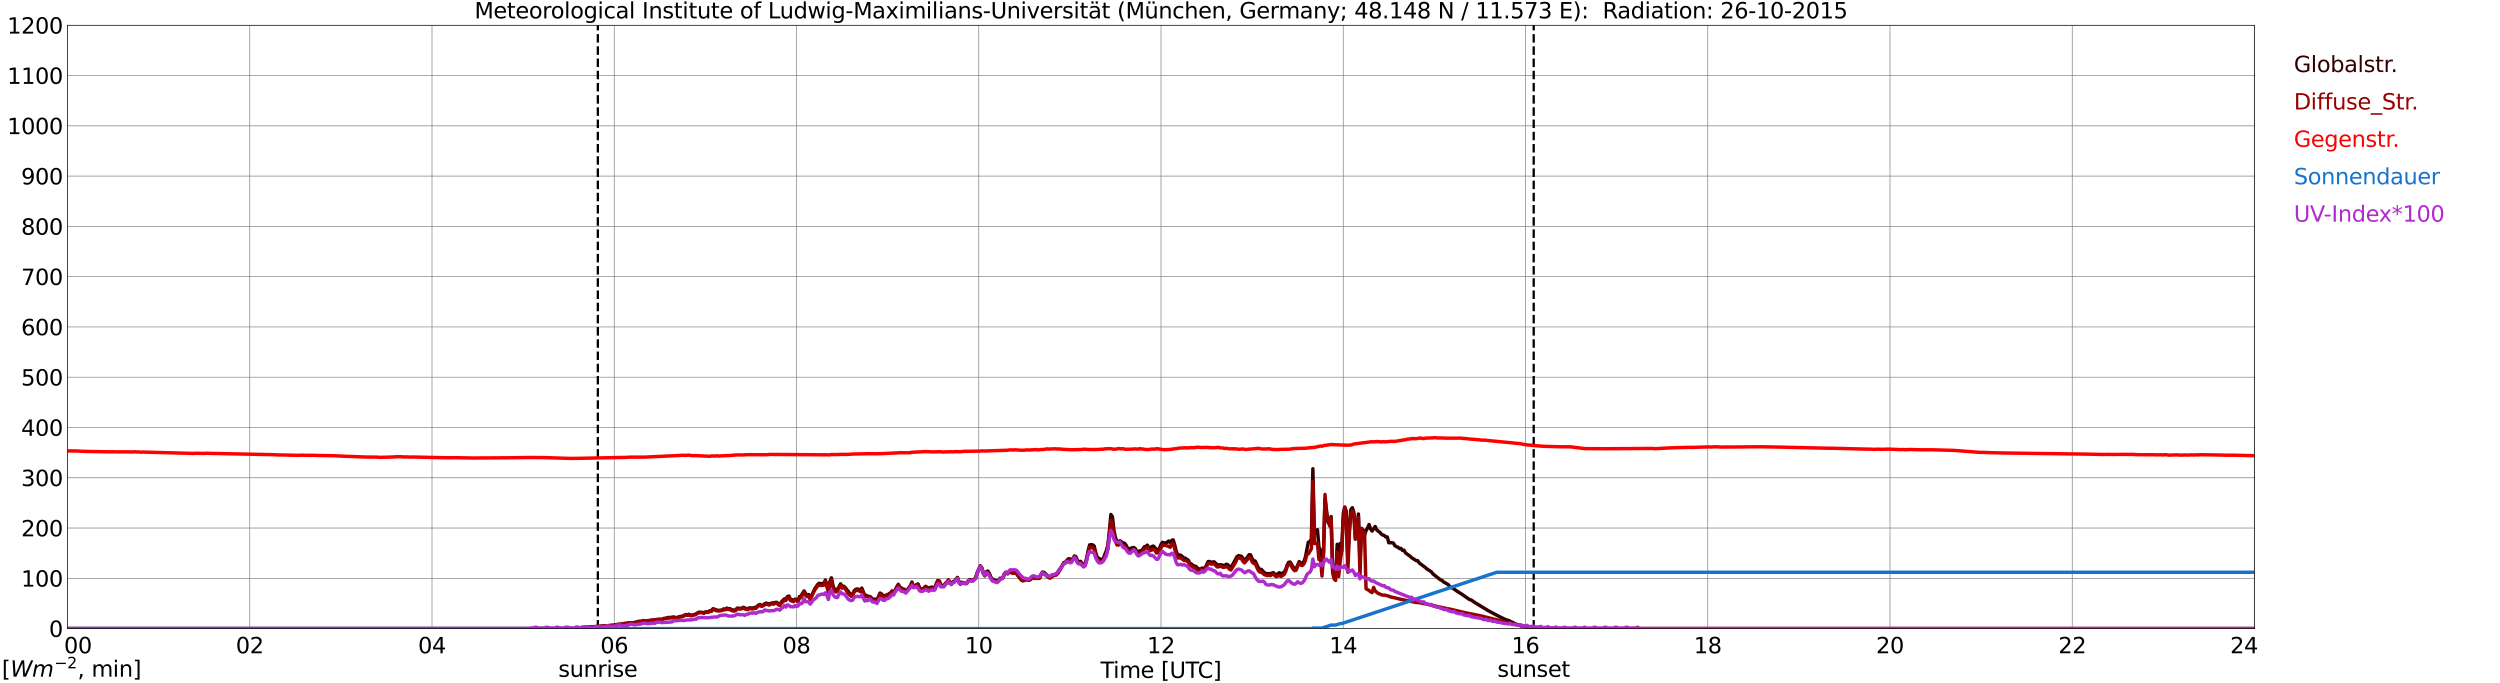 <?xml version="1.0" encoding="utf-8" standalone="no"?>
<!DOCTYPE svg PUBLIC "-//W3C//DTD SVG 1.1//EN"
  "http://www.w3.org/Graphics/SVG/1.1/DTD/svg11.dtd">
<svg xmlns:xlink="http://www.w3.org/1999/xlink" width="1085.4pt" height="296.64pt" viewBox="0 0 1085.4 296.64" xmlns="http://www.w3.org/2000/svg" version="1.1">
 <defs>
  <style type="text/css">*{stroke-linejoin: round; stroke-linecap: butt}</style>
 </defs>
 <g id="figure_1">
  <g id="patch_1">
   <path d="M 0 296.64 
L 1085.4 296.64 
L 1085.4 0 
L 0 0 
z
" style="fill: #ffffff"/>
  </g>
  <g id="axes_1">
   <g id="patch_2">
    <path d="M 29.306 272.909 
L 978.814 272.909 
L 978.814 10.976 
L 29.306 10.976 
z
" style="fill: #ffffff"/>
   </g>
   <g id="patch_3">
    <path d="M 978.814 272.909 
L 978.814 272.909 
L 978.814 10.976 
L 978.814 10.976 
z
" clip-path="url(#p8fb01eb0b1)" style="fill: #d3d3d3; opacity: 0.25; stroke: #d3d3d3; stroke-linejoin: miter"/>
   </g>
   <g id="matplotlib.axis_1">
    <g id="xtick_1">
     <g id="line2d_1">
      <path d="M 29.306 272.909 
L 29.306 10.976 
" clip-path="url(#p8fb01eb0b1)" style="fill: none; stroke: #808080; stroke-width: 0.3; stroke-linecap: square"/>
     </g>
     <g id="line2d_2"/>
     <g id="text_1">
      <!--    00 -->
      <g transform="translate(18.733 283.627) scale(0.095 -0.095)">
       <defs>
        <path id="DejaVuSans-20" transform="scale(0.016)"/>
        <path id="DejaVuSans-30" d="M 2034 4250 
Q 1547 4250 1301 3770 
Q 1056 3291 1056 2328 
Q 1056 1369 1301 889 
Q 1547 409 2034 409 
Q 2525 409 2770 889 
Q 3016 1369 3016 2328 
Q 3016 3291 2770 3770 
Q 2525 4250 2034 4250 
z
M 2034 4750 
Q 2819 4750 3233 4129 
Q 3647 3509 3647 2328 
Q 3647 1150 3233 529 
Q 2819 -91 2034 -91 
Q 1250 -91 836 529 
Q 422 1150 422 2328 
Q 422 3509 836 4129 
Q 1250 4750 2034 4750 
z
" transform="scale(0.016)"/>
       </defs>
       <use xlink:href="#DejaVuSans-20"/>
       <use xlink:href="#DejaVuSans-20" transform="translate(31.787 0)"/>
       <use xlink:href="#DejaVuSans-20" transform="translate(63.574 0)"/>
       <use xlink:href="#DejaVuSans-30" transform="translate(95.361 0)"/>
       <use xlink:href="#DejaVuSans-30" transform="translate(158.984 0)"/>
      </g>
     </g>
    </g>
    <g id="xtick_2">
     <g id="line2d_3">
      <path d="M 108.431 272.909 
L 108.431 10.976 
" clip-path="url(#p8fb01eb0b1)" style="fill: none; stroke: #808080; stroke-width: 0.3; stroke-linecap: square"/>
     </g>
     <g id="line2d_4"/>
     <g id="text_2">
      <!-- 02 -->
      <g transform="translate(102.387 283.627) scale(0.095 -0.095)">
       <defs>
        <path id="DejaVuSans-32" d="M 1228 531 
L 3431 531 
L 3431 0 
L 469 0 
L 469 531 
Q 828 903 1448 1529 
Q 2069 2156 2228 2338 
Q 2531 2678 2651 2914 
Q 2772 3150 2772 3378 
Q 2772 3750 2511 3984 
Q 2250 4219 1831 4219 
Q 1534 4219 1204 4116 
Q 875 4013 500 3803 
L 500 4441 
Q 881 4594 1212 4672 
Q 1544 4750 1819 4750 
Q 2544 4750 2975 4387 
Q 3406 4025 3406 3419 
Q 3406 3131 3298 2873 
Q 3191 2616 2906 2266 
Q 2828 2175 2409 1742 
Q 1991 1309 1228 531 
z
" transform="scale(0.016)"/>
       </defs>
       <use xlink:href="#DejaVuSans-30"/>
       <use xlink:href="#DejaVuSans-32" transform="translate(63.623 0)"/>
      </g>
     </g>
    </g>
    <g id="xtick_3">
     <g id="line2d_5">
      <path d="M 187.557 272.909 
L 187.557 10.976 
" clip-path="url(#p8fb01eb0b1)" style="fill: none; stroke: #808080; stroke-width: 0.3; stroke-linecap: square"/>
     </g>
     <g id="line2d_6"/>
     <g id="text_3">
      <!-- 04 -->
      <g transform="translate(181.513 283.627) scale(0.095 -0.095)">
       <defs>
        <path id="DejaVuSans-34" d="M 2419 4116 
L 825 1625 
L 2419 1625 
L 2419 4116 
z
M 2253 4666 
L 3047 4666 
L 3047 1625 
L 3713 1625 
L 3713 1100 
L 3047 1100 
L 3047 0 
L 2419 0 
L 2419 1100 
L 313 1100 
L 313 1709 
L 2253 4666 
z
" transform="scale(0.016)"/>
       </defs>
       <use xlink:href="#DejaVuSans-30"/>
       <use xlink:href="#DejaVuSans-34" transform="translate(63.623 0)"/>
      </g>
     </g>
    </g>
    <g id="xtick_4">
     <g id="line2d_7">
      <path d="M 266.683 272.909 
L 266.683 10.976 
" clip-path="url(#p8fb01eb0b1)" style="fill: none; stroke: #808080; stroke-width: 0.3; stroke-linecap: square"/>
     </g>
     <g id="line2d_8"/>
     <g id="text_4">
      <!-- 06 -->
      <g transform="translate(260.638 283.627) scale(0.095 -0.095)">
       <defs>
        <path id="DejaVuSans-36" d="M 2113 2584 
Q 1688 2584 1439 2293 
Q 1191 2003 1191 1497 
Q 1191 994 1439 701 
Q 1688 409 2113 409 
Q 2538 409 2786 701 
Q 3034 994 3034 1497 
Q 3034 2003 2786 2293 
Q 2538 2584 2113 2584 
z
M 3366 4563 
L 3366 3988 
Q 3128 4100 2886 4159 
Q 2644 4219 2406 4219 
Q 1781 4219 1451 3797 
Q 1122 3375 1075 2522 
Q 1259 2794 1537 2939 
Q 1816 3084 2150 3084 
Q 2853 3084 3261 2657 
Q 3669 2231 3669 1497 
Q 3669 778 3244 343 
Q 2819 -91 2113 -91 
Q 1303 -91 875 529 
Q 447 1150 447 2328 
Q 447 3434 972 4092 
Q 1497 4750 2381 4750 
Q 2619 4750 2861 4703 
Q 3103 4656 3366 4563 
z
" transform="scale(0.016)"/>
       </defs>
       <use xlink:href="#DejaVuSans-30"/>
       <use xlink:href="#DejaVuSans-36" transform="translate(63.623 0)"/>
      </g>
     </g>
    </g>
    <g id="xtick_5">
     <g id="line2d_9">
      <path d="M 345.808 272.909 
L 345.808 10.976 
" clip-path="url(#p8fb01eb0b1)" style="fill: none; stroke: #808080; stroke-width: 0.3; stroke-linecap: square"/>
     </g>
     <g id="line2d_10"/>
     <g id="text_5">
      <!-- 08 -->
      <g transform="translate(339.764 283.627) scale(0.095 -0.095)">
       <defs>
        <path id="DejaVuSans-38" d="M 2034 2216 
Q 1584 2216 1326 1975 
Q 1069 1734 1069 1313 
Q 1069 891 1326 650 
Q 1584 409 2034 409 
Q 2484 409 2743 651 
Q 3003 894 3003 1313 
Q 3003 1734 2745 1975 
Q 2488 2216 2034 2216 
z
M 1403 2484 
Q 997 2584 770 2862 
Q 544 3141 544 3541 
Q 544 4100 942 4425 
Q 1341 4750 2034 4750 
Q 2731 4750 3128 4425 
Q 3525 4100 3525 3541 
Q 3525 3141 3298 2862 
Q 3072 2584 2669 2484 
Q 3125 2378 3379 2068 
Q 3634 1759 3634 1313 
Q 3634 634 3220 271 
Q 2806 -91 2034 -91 
Q 1263 -91 848 271 
Q 434 634 434 1313 
Q 434 1759 690 2068 
Q 947 2378 1403 2484 
z
M 1172 3481 
Q 1172 3119 1398 2916 
Q 1625 2713 2034 2713 
Q 2441 2713 2670 2916 
Q 2900 3119 2900 3481 
Q 2900 3844 2670 4047 
Q 2441 4250 2034 4250 
Q 1625 4250 1398 4047 
Q 1172 3844 1172 3481 
z
" transform="scale(0.016)"/>
       </defs>
       <use xlink:href="#DejaVuSans-30"/>
       <use xlink:href="#DejaVuSans-38" transform="translate(63.623 0)"/>
      </g>
     </g>
    </g>
    <g id="xtick_6">
     <g id="line2d_11">
      <path d="M 424.934 272.909 
L 424.934 10.976 
" clip-path="url(#p8fb01eb0b1)" style="fill: none; stroke: #808080; stroke-width: 0.3; stroke-linecap: square"/>
     </g>
     <g id="line2d_12"/>
     <g id="text_6">
      <!-- 10 -->
      <g transform="translate(418.89 283.627) scale(0.095 -0.095)">
       <defs>
        <path id="DejaVuSans-31" d="M 794 531 
L 1825 531 
L 1825 4091 
L 703 3866 
L 703 4441 
L 1819 4666 
L 2450 4666 
L 2450 531 
L 3481 531 
L 3481 0 
L 794 0 
L 794 531 
z
" transform="scale(0.016)"/>
       </defs>
       <use xlink:href="#DejaVuSans-31"/>
       <use xlink:href="#DejaVuSans-30" transform="translate(63.623 0)"/>
      </g>
     </g>
    </g>
    <g id="xtick_7">
     <g id="line2d_13">
      <path d="M 504.06 272.909 
L 504.06 10.976 
" clip-path="url(#p8fb01eb0b1)" style="fill: none; stroke: #808080; stroke-width: 0.3; stroke-linecap: square"/>
     </g>
     <g id="line2d_14"/>
     <g id="text_7">
      <!-- 12 -->
      <g transform="translate(498.015 283.627) scale(0.095 -0.095)">
       <use xlink:href="#DejaVuSans-31"/>
       <use xlink:href="#DejaVuSans-32" transform="translate(63.623 0)"/>
      </g>
     </g>
    </g>
    <g id="xtick_8">
     <g id="line2d_15">
      <path d="M 583.185 272.909 
L 583.185 10.976 
" clip-path="url(#p8fb01eb0b1)" style="fill: none; stroke: #808080; stroke-width: 0.3; stroke-linecap: square"/>
     </g>
     <g id="line2d_16"/>
     <g id="text_8">
      <!-- 14 -->
      <g transform="translate(577.141 283.627) scale(0.095 -0.095)">
       <use xlink:href="#DejaVuSans-31"/>
       <use xlink:href="#DejaVuSans-34" transform="translate(63.623 0)"/>
      </g>
     </g>
    </g>
    <g id="xtick_9">
     <g id="line2d_17">
      <path d="M 662.311 272.909 
L 662.311 10.976 
" clip-path="url(#p8fb01eb0b1)" style="fill: none; stroke: #808080; stroke-width: 0.3; stroke-linecap: square"/>
     </g>
     <g id="line2d_18"/>
     <g id="text_9">
      <!-- 16 -->
      <g transform="translate(656.267 283.627) scale(0.095 -0.095)">
       <use xlink:href="#DejaVuSans-31"/>
       <use xlink:href="#DejaVuSans-36" transform="translate(63.623 0)"/>
      </g>
     </g>
    </g>
    <g id="xtick_10">
     <g id="line2d_19">
      <path d="M 741.437 272.909 
L 741.437 10.976 
" clip-path="url(#p8fb01eb0b1)" style="fill: none; stroke: #808080; stroke-width: 0.3; stroke-linecap: square"/>
     </g>
     <g id="line2d_20"/>
     <g id="text_10">
      <!-- 18 -->
      <g transform="translate(735.392 283.627) scale(0.095 -0.095)">
       <use xlink:href="#DejaVuSans-31"/>
       <use xlink:href="#DejaVuSans-38" transform="translate(63.623 0)"/>
      </g>
     </g>
    </g>
    <g id="xtick_11">
     <g id="line2d_21">
      <path d="M 820.562 272.909 
L 820.562 10.976 
" clip-path="url(#p8fb01eb0b1)" style="fill: none; stroke: #808080; stroke-width: 0.3; stroke-linecap: square"/>
     </g>
     <g id="line2d_22"/>
     <g id="text_11">
      <!-- 20 -->
      <g transform="translate(814.518 283.627) scale(0.095 -0.095)">
       <use xlink:href="#DejaVuSans-32"/>
       <use xlink:href="#DejaVuSans-30" transform="translate(63.623 0)"/>
      </g>
     </g>
    </g>
    <g id="xtick_12">
     <g id="line2d_23">
      <path d="M 899.688 272.909 
L 899.688 10.976 
" clip-path="url(#p8fb01eb0b1)" style="fill: none; stroke: #808080; stroke-width: 0.3; stroke-linecap: square"/>
     </g>
     <g id="line2d_24"/>
     <g id="text_12">
      <!-- 22 -->
      <g transform="translate(893.644 283.627) scale(0.095 -0.095)">
       <use xlink:href="#DejaVuSans-32"/>
       <use xlink:href="#DejaVuSans-32" transform="translate(63.623 0)"/>
      </g>
     </g>
    </g>
    <g id="xtick_13">
     <g id="line2d_25">
      <path d="M 978.814 272.909 
L 978.814 10.976 
" clip-path="url(#p8fb01eb0b1)" style="fill: none; stroke: #808080; stroke-width: 0.3; stroke-linecap: square"/>
     </g>
     <g id="line2d_26"/>
     <g id="text_13">
      <!-- 24    -->
      <g transform="translate(968.241 283.627) scale(0.095 -0.095)">
       <use xlink:href="#DejaVuSans-32"/>
       <use xlink:href="#DejaVuSans-34" transform="translate(63.623 0)"/>
       <use xlink:href="#DejaVuSans-20" transform="translate(127.246 0)"/>
       <use xlink:href="#DejaVuSans-20" transform="translate(159.033 0)"/>
       <use xlink:href="#DejaVuSans-20" transform="translate(190.82 0)"/>
      </g>
     </g>
    </g>
    <g id="text_14">
     <!-- Time [UTC] -->
     <g transform="translate(477.806 294.322) scale(0.095 -0.095)">
      <defs>
       <path id="DejaVuSans-54" d="M -19 4666 
L 3928 4666 
L 3928 4134 
L 2272 4134 
L 2272 0 
L 1638 0 
L 1638 4134 
L -19 4134 
L -19 4666 
z
" transform="scale(0.016)"/>
       <path id="DejaVuSans-69" d="M 603 3500 
L 1178 3500 
L 1178 0 
L 603 0 
L 603 3500 
z
M 603 4863 
L 1178 4863 
L 1178 4134 
L 603 4134 
L 603 4863 
z
" transform="scale(0.016)"/>
       <path id="DejaVuSans-6d" d="M 3328 2828 
Q 3544 3216 3844 3400 
Q 4144 3584 4550 3584 
Q 5097 3584 5394 3201 
Q 5691 2819 5691 2113 
L 5691 0 
L 5113 0 
L 5113 2094 
Q 5113 2597 4934 2840 
Q 4756 3084 4391 3084 
Q 3944 3084 3684 2787 
Q 3425 2491 3425 1978 
L 3425 0 
L 2847 0 
L 2847 2094 
Q 2847 2600 2669 2842 
Q 2491 3084 2119 3084 
Q 1678 3084 1418 2786 
Q 1159 2488 1159 1978 
L 1159 0 
L 581 0 
L 581 3500 
L 1159 3500 
L 1159 2956 
Q 1356 3278 1631 3431 
Q 1906 3584 2284 3584 
Q 2666 3584 2933 3390 
Q 3200 3197 3328 2828 
z
" transform="scale(0.016)"/>
       <path id="DejaVuSans-65" d="M 3597 1894 
L 3597 1613 
L 953 1613 
Q 991 1019 1311 708 
Q 1631 397 2203 397 
Q 2534 397 2845 478 
Q 3156 559 3463 722 
L 3463 178 
Q 3153 47 2828 -22 
Q 2503 -91 2169 -91 
Q 1331 -91 842 396 
Q 353 884 353 1716 
Q 353 2575 817 3079 
Q 1281 3584 2069 3584 
Q 2775 3584 3186 3129 
Q 3597 2675 3597 1894 
z
M 3022 2063 
Q 3016 2534 2758 2815 
Q 2500 3097 2075 3097 
Q 1594 3097 1305 2825 
Q 1016 2553 972 2059 
L 3022 2063 
z
" transform="scale(0.016)"/>
       <path id="DejaVuSans-5b" d="M 550 4863 
L 1875 4863 
L 1875 4416 
L 1125 4416 
L 1125 -397 
L 1875 -397 
L 1875 -844 
L 550 -844 
L 550 4863 
z
" transform="scale(0.016)"/>
       <path id="DejaVuSans-55" d="M 556 4666 
L 1191 4666 
L 1191 1831 
Q 1191 1081 1462 751 
Q 1734 422 2344 422 
Q 2950 422 3222 751 
Q 3494 1081 3494 1831 
L 3494 4666 
L 4128 4666 
L 4128 1753 
Q 4128 841 3676 375 
Q 3225 -91 2344 -91 
Q 1459 -91 1007 375 
Q 556 841 556 1753 
L 556 4666 
z
" transform="scale(0.016)"/>
       <path id="DejaVuSans-43" d="M 4122 4306 
L 4122 3641 
Q 3803 3938 3442 4084 
Q 3081 4231 2675 4231 
Q 1875 4231 1450 3742 
Q 1025 3253 1025 2328 
Q 1025 1406 1450 917 
Q 1875 428 2675 428 
Q 3081 428 3442 575 
Q 3803 722 4122 1019 
L 4122 359 
Q 3791 134 3420 21 
Q 3050 -91 2638 -91 
Q 1578 -91 968 557 
Q 359 1206 359 2328 
Q 359 3453 968 4101 
Q 1578 4750 2638 4750 
Q 3056 4750 3426 4639 
Q 3797 4528 4122 4306 
z
" transform="scale(0.016)"/>
       <path id="DejaVuSans-5d" d="M 1947 4863 
L 1947 -844 
L 622 -844 
L 622 -397 
L 1369 -397 
L 1369 4416 
L 622 4416 
L 622 4863 
L 1947 4863 
z
" transform="scale(0.016)"/>
      </defs>
      <use xlink:href="#DejaVuSans-54"/>
      <use xlink:href="#DejaVuSans-69" transform="translate(57.959 0)"/>
      <use xlink:href="#DejaVuSans-6d" transform="translate(85.742 0)"/>
      <use xlink:href="#DejaVuSans-65" transform="translate(183.154 0)"/>
      <use xlink:href="#DejaVuSans-20" transform="translate(244.678 0)"/>
      <use xlink:href="#DejaVuSans-5b" transform="translate(276.465 0)"/>
      <use xlink:href="#DejaVuSans-55" transform="translate(315.479 0)"/>
      <use xlink:href="#DejaVuSans-54" transform="translate(388.672 0)"/>
      <use xlink:href="#DejaVuSans-43" transform="translate(443.881 0)"/>
      <use xlink:href="#DejaVuSans-5d" transform="translate(513.705 0)"/>
     </g>
    </g>
   </g>
   <g id="matplotlib.axis_2">
    <g id="ytick_1">
     <g id="line2d_27">
      <path d="M 29.306 272.909 
L 978.814 272.909 
" clip-path="url(#p8fb01eb0b1)" style="fill: none; stroke: #808080; stroke-width: 0.3; stroke-linecap: square"/>
     </g>
     <g id="line2d_28"/>
     <g id="text_15">
      <!-- 0 -->
      <g transform="translate(21.261 276.518) scale(0.095 -0.095)">
       <use xlink:href="#DejaVuSans-30"/>
      </g>
     </g>
    </g>
    <g id="ytick_2">
     <g id="line2d_29">
      <path d="M 29.306 251.081 
L 978.814 251.081 
" clip-path="url(#p8fb01eb0b1)" style="fill: none; stroke: #808080; stroke-width: 0.3; stroke-linecap: square"/>
     </g>
     <g id="line2d_30"/>
     <g id="text_16">
      <!-- 100 -->
      <g transform="translate(9.173 254.69) scale(0.095 -0.095)">
       <use xlink:href="#DejaVuSans-31"/>
       <use xlink:href="#DejaVuSans-30" transform="translate(63.623 0)"/>
       <use xlink:href="#DejaVuSans-30" transform="translate(127.246 0)"/>
      </g>
     </g>
    </g>
    <g id="ytick_3">
     <g id="line2d_31">
      <path d="M 29.306 229.253 
L 978.814 229.253 
" clip-path="url(#p8fb01eb0b1)" style="fill: none; stroke: #808080; stroke-width: 0.3; stroke-linecap: square"/>
     </g>
     <g id="line2d_32"/>
     <g id="text_17">
      <!-- 200 -->
      <g transform="translate(9.173 232.863) scale(0.095 -0.095)">
       <use xlink:href="#DejaVuSans-32"/>
       <use xlink:href="#DejaVuSans-30" transform="translate(63.623 0)"/>
       <use xlink:href="#DejaVuSans-30" transform="translate(127.246 0)"/>
      </g>
     </g>
    </g>
    <g id="ytick_4">
     <g id="line2d_33">
      <path d="M 29.306 207.426 
L 978.814 207.426 
" clip-path="url(#p8fb01eb0b1)" style="fill: none; stroke: #808080; stroke-width: 0.3; stroke-linecap: square"/>
     </g>
     <g id="line2d_34"/>
     <g id="text_18">
      <!-- 300 -->
      <g transform="translate(9.173 211.035) scale(0.095 -0.095)">
       <defs>
        <path id="DejaVuSans-33" d="M 2597 2516 
Q 3050 2419 3304 2112 
Q 3559 1806 3559 1356 
Q 3559 666 3084 287 
Q 2609 -91 1734 -91 
Q 1441 -91 1130 -33 
Q 819 25 488 141 
L 488 750 
Q 750 597 1062 519 
Q 1375 441 1716 441 
Q 2309 441 2620 675 
Q 2931 909 2931 1356 
Q 2931 1769 2642 2001 
Q 2353 2234 1838 2234 
L 1294 2234 
L 1294 2753 
L 1863 2753 
Q 2328 2753 2575 2939 
Q 2822 3125 2822 3475 
Q 2822 3834 2567 4026 
Q 2313 4219 1838 4219 
Q 1578 4219 1281 4162 
Q 984 4106 628 3988 
L 628 4550 
Q 988 4650 1302 4700 
Q 1616 4750 1894 4750 
Q 2613 4750 3031 4423 
Q 3450 4097 3450 3541 
Q 3450 3153 3228 2886 
Q 3006 2619 2597 2516 
z
" transform="scale(0.016)"/>
       </defs>
       <use xlink:href="#DejaVuSans-33"/>
       <use xlink:href="#DejaVuSans-30" transform="translate(63.623 0)"/>
       <use xlink:href="#DejaVuSans-30" transform="translate(127.246 0)"/>
      </g>
     </g>
    </g>
    <g id="ytick_5">
     <g id="line2d_35">
      <path d="M 29.306 185.598 
L 978.814 185.598 
" clip-path="url(#p8fb01eb0b1)" style="fill: none; stroke: #808080; stroke-width: 0.3; stroke-linecap: square"/>
     </g>
     <g id="line2d_36"/>
     <g id="text_19">
      <!-- 400 -->
      <g transform="translate(9.173 189.207) scale(0.095 -0.095)">
       <use xlink:href="#DejaVuSans-34"/>
       <use xlink:href="#DejaVuSans-30" transform="translate(63.623 0)"/>
       <use xlink:href="#DejaVuSans-30" transform="translate(127.246 0)"/>
      </g>
     </g>
    </g>
    <g id="ytick_6">
     <g id="line2d_37">
      <path d="M 29.306 163.77 
L 978.814 163.77 
" clip-path="url(#p8fb01eb0b1)" style="fill: none; stroke: #808080; stroke-width: 0.3; stroke-linecap: square"/>
     </g>
     <g id="line2d_38"/>
     <g id="text_20">
      <!-- 500 -->
      <g transform="translate(9.173 167.379) scale(0.095 -0.095)">
       <defs>
        <path id="DejaVuSans-35" d="M 691 4666 
L 3169 4666 
L 3169 4134 
L 1269 4134 
L 1269 2991 
Q 1406 3038 1543 3061 
Q 1681 3084 1819 3084 
Q 2600 3084 3056 2656 
Q 3513 2228 3513 1497 
Q 3513 744 3044 326 
Q 2575 -91 1722 -91 
Q 1428 -91 1123 -41 
Q 819 9 494 109 
L 494 744 
Q 775 591 1075 516 
Q 1375 441 1709 441 
Q 2250 441 2565 725 
Q 2881 1009 2881 1497 
Q 2881 1984 2565 2268 
Q 2250 2553 1709 2553 
Q 1456 2553 1204 2497 
Q 953 2441 691 2322 
L 691 4666 
z
" transform="scale(0.016)"/>
       </defs>
       <use xlink:href="#DejaVuSans-35"/>
       <use xlink:href="#DejaVuSans-30" transform="translate(63.623 0)"/>
       <use xlink:href="#DejaVuSans-30" transform="translate(127.246 0)"/>
      </g>
     </g>
    </g>
    <g id="ytick_7">
     <g id="line2d_39">
      <path d="M 29.306 141.942 
L 978.814 141.942 
" clip-path="url(#p8fb01eb0b1)" style="fill: none; stroke: #808080; stroke-width: 0.3; stroke-linecap: square"/>
     </g>
     <g id="line2d_40"/>
     <g id="text_21">
      <!-- 600 -->
      <g transform="translate(9.173 145.551) scale(0.095 -0.095)">
       <use xlink:href="#DejaVuSans-36"/>
       <use xlink:href="#DejaVuSans-30" transform="translate(63.623 0)"/>
       <use xlink:href="#DejaVuSans-30" transform="translate(127.246 0)"/>
      </g>
     </g>
    </g>
    <g id="ytick_8">
     <g id="line2d_41">
      <path d="M 29.306 120.114 
L 978.814 120.114 
" clip-path="url(#p8fb01eb0b1)" style="fill: none; stroke: #808080; stroke-width: 0.3; stroke-linecap: square"/>
     </g>
     <g id="line2d_42"/>
     <g id="text_22">
      <!-- 700 -->
      <g transform="translate(9.173 123.724) scale(0.095 -0.095)">
       <defs>
        <path id="DejaVuSans-37" d="M 525 4666 
L 3525 4666 
L 3525 4397 
L 1831 0 
L 1172 0 
L 2766 4134 
L 525 4134 
L 525 4666 
z
" transform="scale(0.016)"/>
       </defs>
       <use xlink:href="#DejaVuSans-37"/>
       <use xlink:href="#DejaVuSans-30" transform="translate(63.623 0)"/>
       <use xlink:href="#DejaVuSans-30" transform="translate(127.246 0)"/>
      </g>
     </g>
    </g>
    <g id="ytick_9">
     <g id="line2d_43">
      <path d="M 29.306 98.287 
L 978.814 98.287 
" clip-path="url(#p8fb01eb0b1)" style="fill: none; stroke: #808080; stroke-width: 0.3; stroke-linecap: square"/>
     </g>
     <g id="line2d_44"/>
     <g id="text_23">
      <!-- 800 -->
      <g transform="translate(9.173 101.896) scale(0.095 -0.095)">
       <use xlink:href="#DejaVuSans-38"/>
       <use xlink:href="#DejaVuSans-30" transform="translate(63.623 0)"/>
       <use xlink:href="#DejaVuSans-30" transform="translate(127.246 0)"/>
      </g>
     </g>
    </g>
    <g id="ytick_10">
     <g id="line2d_45">
      <path d="M 29.306 76.459 
L 978.814 76.459 
" clip-path="url(#p8fb01eb0b1)" style="fill: none; stroke: #808080; stroke-width: 0.3; stroke-linecap: square"/>
     </g>
     <g id="line2d_46"/>
     <g id="text_24">
      <!-- 900 -->
      <g transform="translate(9.173 80.068) scale(0.095 -0.095)">
       <defs>
        <path id="DejaVuSans-39" d="M 703 97 
L 703 672 
Q 941 559 1184 500 
Q 1428 441 1663 441 
Q 2288 441 2617 861 
Q 2947 1281 2994 2138 
Q 2813 1869 2534 1725 
Q 2256 1581 1919 1581 
Q 1219 1581 811 2004 
Q 403 2428 403 3163 
Q 403 3881 828 4315 
Q 1253 4750 1959 4750 
Q 2769 4750 3195 4129 
Q 3622 3509 3622 2328 
Q 3622 1225 3098 567 
Q 2575 -91 1691 -91 
Q 1453 -91 1209 -44 
Q 966 3 703 97 
z
M 1959 2075 
Q 2384 2075 2632 2365 
Q 2881 2656 2881 3163 
Q 2881 3666 2632 3958 
Q 2384 4250 1959 4250 
Q 1534 4250 1286 3958 
Q 1038 3666 1038 3163 
Q 1038 2656 1286 2365 
Q 1534 2075 1959 2075 
z
" transform="scale(0.016)"/>
       </defs>
       <use xlink:href="#DejaVuSans-39"/>
       <use xlink:href="#DejaVuSans-30" transform="translate(63.623 0)"/>
       <use xlink:href="#DejaVuSans-30" transform="translate(127.246 0)"/>
      </g>
     </g>
    </g>
    <g id="ytick_11">
     <g id="line2d_47">
      <path d="M 29.306 54.631 
L 978.814 54.631 
" clip-path="url(#p8fb01eb0b1)" style="fill: none; stroke: #808080; stroke-width: 0.3; stroke-linecap: square"/>
     </g>
     <g id="line2d_48"/>
     <g id="text_25">
      <!-- 1000 -->
      <g transform="translate(3.128 58.24) scale(0.095 -0.095)">
       <use xlink:href="#DejaVuSans-31"/>
       <use xlink:href="#DejaVuSans-30" transform="translate(63.623 0)"/>
       <use xlink:href="#DejaVuSans-30" transform="translate(127.246 0)"/>
       <use xlink:href="#DejaVuSans-30" transform="translate(190.869 0)"/>
      </g>
     </g>
    </g>
    <g id="ytick_12">
     <g id="line2d_49">
      <path d="M 29.306 32.803 
L 978.814 32.803 
" clip-path="url(#p8fb01eb0b1)" style="fill: none; stroke: #808080; stroke-width: 0.3; stroke-linecap: square"/>
     </g>
     <g id="line2d_50"/>
     <g id="text_26">
      <!-- 1100 -->
      <g transform="translate(3.128 36.413) scale(0.095 -0.095)">
       <use xlink:href="#DejaVuSans-31"/>
       <use xlink:href="#DejaVuSans-31" transform="translate(63.623 0)"/>
       <use xlink:href="#DejaVuSans-30" transform="translate(127.246 0)"/>
       <use xlink:href="#DejaVuSans-30" transform="translate(190.869 0)"/>
      </g>
     </g>
    </g>
    <g id="ytick_13">
     <g id="line2d_51">
      <path d="M 29.306 10.976 
L 978.814 10.976 
" clip-path="url(#p8fb01eb0b1)" style="fill: none; stroke: #808080; stroke-width: 0.3; stroke-linecap: square"/>
     </g>
     <g id="line2d_52"/>
     <g id="text_27">
      <!-- 1200 -->
      <g transform="translate(3.128 14.585) scale(0.095 -0.095)">
       <use xlink:href="#DejaVuSans-31"/>
       <use xlink:href="#DejaVuSans-32" transform="translate(63.623 0)"/>
       <use xlink:href="#DejaVuSans-30" transform="translate(127.246 0)"/>
       <use xlink:href="#DejaVuSans-30" transform="translate(190.869 0)"/>
      </g>
     </g>
    </g>
   </g>
   <g id="line2d_53">
    <path d="M 259.561 272.909 
L 259.561 10.976 
" clip-path="url(#p8fb01eb0b1)" style="fill: none; stroke-dasharray: 3.7,1.6; stroke-dashoffset: 0; stroke: #000000"/>
   </g>
   <g id="line2d_54">
    <path d="M 665.872 272.909 
L 665.872 10.976 
" clip-path="url(#p8fb01eb0b1)" style="fill: none; stroke-dasharray: 3.7,1.6; stroke-dashoffset: 0; stroke: #000000"/>
   </g>
   <g id="line2d_55">
    <path d="M 29.306 272.909 
L 251.517 272.909 
L 252.176 272.444 
L 254.814 272.267 
L 256.133 272.237 
L 257.451 272.149 
L 260.089 272.001 
L 261.408 271.852 
L 262.067 271.734 
L 264.045 271.676 
L 265.364 271.527 
L 266.683 271.379 
L 268.002 271.141 
L 268.661 270.995 
L 269.32 271.112 
L 269.98 270.846 
L 270.639 270.874 
L 271.298 270.58 
L 271.958 270.757 
L 272.617 270.431 
L 275.255 270.342 
L 275.914 270.104 
L 276.573 270.045 
L 277.233 269.72 
L 277.892 269.779 
L 278.552 269.689 
L 279.211 269.423 
L 279.87 269.484 
L 280.53 269.72 
L 281.189 269.453 
L 286.464 268.831 
L 287.124 268.98 
L 288.442 268.417 
L 289.102 268.476 
L 289.761 268.12 
L 291.08 268.091 
L 292.399 267.853 
L 293.717 268.179 
L 295.036 267.705 
L 296.355 267.498 
L 297.674 266.817 
L 298.333 266.965 
L 298.992 266.699 
L 300.311 267.203 
L 300.971 266.876 
L 301.63 266.788 
L 302.289 266.491 
L 302.949 266.018 
L 303.608 265.78 
L 304.267 265.9 
L 304.927 265.841 
L 305.586 266.077 
L 306.246 265.662 
L 307.564 265.634 
L 308.224 265.129 
L 308.883 265.07 
L 309.543 264.3 
L 310.202 264.477 
L 310.861 264.804 
L 312.18 265.04 
L 313.499 264.804 
L 314.158 264.359 
L 314.818 264.625 
L 315.477 264.003 
L 316.136 264.33 
L 316.796 264.21 
L 317.455 264.597 
L 318.114 264.833 
L 318.774 264.891 
L 319.433 264.715 
L 320.093 264.003 
L 321.411 264.152 
L 322.071 264.034 
L 322.73 263.649 
L 324.049 264.241 
L 324.708 264.389 
L 325.368 263.885 
L 326.686 264.034 
L 327.346 263.767 
L 328.005 263.855 
L 329.324 262.7 
L 329.983 262.464 
L 330.643 262.966 
L 331.302 262.7 
L 331.961 262.139 
L 332.621 261.842 
L 333.94 262.285 
L 334.599 261.96 
L 335.258 261.783 
L 335.918 261.783 
L 336.577 261.545 
L 337.236 261.517 
L 337.896 262.139 
L 338.555 262.464 
L 339.215 261.397 
L 340.533 260.035 
L 341.193 260.065 
L 341.852 259.029 
L 342.512 258.791 
L 343.171 260.183 
L 343.83 260.36 
L 344.49 260.775 
L 345.149 260.124 
L 345.808 260.273 
L 346.468 260.687 
L 347.127 258.998 
L 347.787 258.85 
L 348.446 257.546 
L 349.105 256.571 
L 349.765 257.725 
L 350.424 258.435 
L 351.083 258.14 
L 351.743 259.651 
L 352.402 258.524 
L 353.721 255.652 
L 355.04 253.727 
L 355.699 253.222 
L 356.359 253.609 
L 357.018 253.312 
L 357.677 253.491 
L 358.337 251.832 
L 359.655 256.156 
L 360.315 252.454 
L 360.974 250.882 
L 361.634 254.2 
L 362.293 255.918 
L 362.952 256.243 
L 363.612 255.77 
L 364.271 254.794 
L 364.93 253.491 
L 365.59 254.587 
L 366.249 254.497 
L 366.909 255.001 
L 368.887 257.577 
L 369.546 258.11 
L 370.206 258.169 
L 370.865 256.451 
L 371.524 255.89 
L 372.184 255.682 
L 373.502 256.184 
L 374.162 255.327 
L 375.481 258.583 
L 376.14 258.465 
L 376.799 258.911 
L 377.459 258.97 
L 378.118 259.264 
L 378.777 260.183 
L 380.096 260.124 
L 380.756 260.567 
L 382.074 257.487 
L 382.734 257.874 
L 383.393 258.614 
L 384.053 258.791 
L 384.712 258.317 
L 385.371 258.199 
L 386.69 257.311 
L 387.349 256.54 
L 388.009 257.28 
L 388.668 256.243 
L 389.328 254.794 
L 389.987 253.696 
L 390.646 254.853 
L 391.965 255.682 
L 392.624 255.829 
L 393.284 256.689 
L 393.943 256.036 
L 395.262 254.318 
L 395.921 252.69 
L 396.581 254.556 
L 397.24 254.349 
L 397.899 253.844 
L 398.559 253.519 
L 399.218 255.089 
L 399.878 255.829 
L 400.537 255.829 
L 401.856 254.556 
L 403.175 255.385 
L 404.493 254.853 
L 405.812 255.385 
L 406.471 253.519 
L 407.131 252.039 
L 407.79 252.186 
L 408.45 253.696 
L 409.109 254.408 
L 409.768 254.408 
L 410.428 253.312 
L 411.087 252.779 
L 411.746 251.742 
L 412.406 252.69 
L 413.065 253.253 
L 413.725 252.572 
L 414.384 252.275 
L 415.703 250.706 
L 416.362 252.482 
L 417.022 253.519 
L 417.681 252.779 
L 418.34 253.104 
L 419.659 253.283 
L 420.318 252.186 
L 420.978 251.653 
L 421.637 251.891 
L 422.297 251.98 
L 422.956 251.446 
L 423.615 250.647 
L 424.275 248.604 
L 425.593 245.642 
L 426.253 246.471 
L 426.912 248.691 
L 427.572 249.699 
L 428.231 248.248 
L 428.89 247.923 
L 429.55 248.988 
L 430.209 250.588 
L 430.869 251.417 
L 432.847 252.216 
L 433.506 252.039 
L 434.165 251.061 
L 434.825 251.061 
L 435.484 250.616 
L 436.144 248.929 
L 436.803 248.425 
L 437.462 248.929 
L 438.122 248.307 
L 438.781 248.13 
L 439.44 248.78 
L 440.759 248.545 
L 441.419 249.136 
L 442.737 250.913 
L 443.397 251.742 
L 444.056 252.186 
L 444.716 252.039 
L 445.375 251.387 
L 446.034 251.742 
L 446.694 251.801 
L 447.353 251.594 
L 448.012 251.002 
L 448.672 250.706 
L 449.331 250.913 
L 449.991 250.765 
L 451.309 250.854 
L 451.969 249.402 
L 452.628 248.366 
L 453.287 248.514 
L 455.266 250.409 
L 455.925 250.765 
L 456.584 250.321 
L 457.244 249.61 
L 458.563 249.461 
L 459.222 248.604 
L 459.881 247.359 
L 460.541 246.589 
L 461.859 244.28 
L 462.519 244.072 
L 463.838 242.59 
L 464.497 242.649 
L 465.156 242.946 
L 465.816 242.531 
L 466.475 241.376 
L 467.134 241.732 
L 467.794 243.419 
L 468.453 243.924 
L 469.113 243.716 
L 469.772 244.574 
L 470.431 245.019 
L 471.091 244.812 
L 471.75 242.442 
L 472.409 239.185 
L 473.069 236.579 
L 473.728 236.461 
L 474.388 236.548 
L 475.047 237.052 
L 475.706 239.925 
L 476.366 241.85 
L 477.025 242.442 
L 478.344 242.946 
L 479.003 242.649 
L 479.663 240.724 
L 480.322 239.154 
L 480.981 236.727 
L 481.641 230.714 
L 482.3 223.369 
L 482.96 224.318 
L 483.619 230.24 
L 484.278 233.35 
L 484.938 235.097 
L 485.597 235.186 
L 486.256 234.771 
L 487.575 235.719 
L 488.235 235.867 
L 488.894 236.727 
L 489.553 237.971 
L 490.213 238.386 
L 490.872 238.059 
L 492.191 237.703 
L 492.85 238.118 
L 493.51 239.185 
L 494.169 239.718 
L 494.828 239.154 
L 495.488 239.095 
L 496.147 238.445 
L 496.807 237.437 
L 497.466 237.229 
L 498.125 236.668 
L 498.785 237.733 
L 499.444 237.91 
L 500.103 237.26 
L 500.763 237.083 
L 502.082 238.532 
L 502.741 238.711 
L 503.4 238.03 
L 504.06 236.371 
L 504.719 235.452 
L 505.379 235.78 
L 506.697 235.511 
L 507.357 234.889 
L 508.016 235.452 
L 508.675 234.653 
L 509.335 234.387 
L 509.994 236.52 
L 510.654 239.274 
L 511.313 240.872 
L 512.632 241.051 
L 513.95 242.234 
L 514.61 242.354 
L 515.269 242.856 
L 515.929 243.212 
L 516.588 244.664 
L 517.247 244.843 
L 517.907 245.434 
L 518.566 245.79 
L 519.226 245.908 
L 519.885 246.648 
L 520.544 247.034 
L 521.204 247.121 
L 521.863 246.648 
L 522.522 246.707 
L 523.182 246.648 
L 524.501 243.834 
L 525.16 243.775 
L 525.819 244.131 
L 527.138 243.924 
L 528.457 245.227 
L 529.116 245.286 
L 529.776 245.196 
L 530.435 245.255 
L 531.094 245.493 
L 531.754 245.463 
L 532.413 244.961 
L 533.073 245.196 
L 533.732 245.908 
L 534.391 246.205 
L 535.051 245.345 
L 537.029 241.732 
L 537.688 241.228 
L 539.007 241.525 
L 540.326 243.361 
L 541.644 241.881 
L 542.304 240.813 
L 542.963 240.903 
L 543.623 242.59 
L 544.282 243.45 
L 544.941 243.568 
L 546.26 246.351 
L 546.919 247.359 
L 547.579 247.18 
L 548.898 248.604 
L 549.557 248.959 
L 550.216 249.047 
L 551.535 249.047 
L 552.854 248.632 
L 553.513 249.372 
L 554.173 249.492 
L 555.491 248.663 
L 556.151 249.136 
L 557.47 248.514 
L 558.129 247.449 
L 558.788 245.463 
L 559.448 244.159 
L 560.107 244.013 
L 561.426 246.205 
L 562.085 246.945 
L 562.745 246.914 
L 564.063 243.834 
L 564.723 244.487 
L 565.382 244.635 
L 566.042 243.893 
L 566.701 242.116 
L 568.02 235.393 
L 568.679 235.245 
L 569.338 234.031 
L 569.998 203.525 
L 570.657 231.868 
L 571.317 230.596 
L 571.976 229.974 
L 572.635 237.585 
L 573.295 238.919 
L 573.954 246.115 
L 574.613 239.569 
L 575.273 216.438 
L 576.592 226.863 
L 577.251 227.457 
L 577.91 224.287 
L 578.57 247.034 
L 579.229 248.217 
L 579.889 250.232 
L 580.548 236.312 
L 581.207 246.412 
L 581.867 235.957 
L 582.526 239.154 
L 583.185 223.043 
L 583.845 220.14 
L 584.504 222.065 
L 585.164 242.828 
L 585.823 229.707 
L 586.482 221.236 
L 587.142 220.437 
L 587.801 222.48 
L 588.46 234.062 
L 589.779 223.161 
L 590.439 244.397 
L 591.098 229.469 
L 591.757 230.033 
L 592.417 232.462 
L 593.076 230.358 
L 593.736 229.262 
L 594.395 227.723 
L 595.054 229.648 
L 595.714 230.565 
L 597.032 228.581 
L 597.692 229.974 
L 598.351 230.655 
L 599.011 231.01 
L 599.67 231.84 
L 600.329 232.283 
L 600.989 232.49 
L 601.648 233.143 
L 602.307 233.112 
L 602.967 235.66 
L 603.626 235.572 
L 604.945 235.749 
L 605.604 236.963 
L 606.264 237.349 
L 606.923 237.557 
L 607.582 238.179 
L 608.242 238.089 
L 608.901 238.947 
L 609.561 238.86 
L 610.22 240.073 
L 611.539 241.021 
L 612.198 241.466 
L 612.858 242.116 
L 614.836 243.391 
L 615.495 243.419 
L 616.154 244.397 
L 618.133 245.877 
L 618.792 246.351 
L 619.451 246.973 
L 621.429 248.248 
L 622.089 249.136 
L 624.067 250.706 
L 625.386 251.742 
L 626.045 251.98 
L 626.705 252.631 
L 628.683 253.757 
L 629.342 254.525 
L 630.001 255.06 
L 630.661 255.268 
L 632.639 256.717 
L 634.617 257.933 
L 637.914 260.242 
L 638.573 260.45 
L 639.233 260.805 
L 639.892 261.31 
L 641.211 262.139 
L 646.486 265.337 
L 647.805 266.018 
L 650.442 267.439 
L 653.739 269.039 
L 655.058 269.423 
L 658.355 271.053 
L 660.992 271.793 
L 667.586 272.623 
L 670.224 272.71 
L 676.817 272.909 
L 978.154 272.909 
L 978.154 272.909 
" clip-path="url(#p8fb01eb0b1)" style="fill: none; stroke: #330000; stroke-width: 1.5; stroke-linecap: square"/>
   </g>
   <g id="line2d_56">
    <path d="M 29.306 272.909 
L 251.517 272.909 
L 252.176 272.479 
L 266.683 271.429 
L 268.002 271.178 
L 268.661 271.051 
L 269.98 271.01 
L 271.958 270.715 
L 272.617 270.547 
L 273.277 270.506 
L 273.936 270.337 
L 274.595 270.42 
L 275.255 270.379 
L 275.914 270.211 
L 276.573 270.169 
L 277.233 269.875 
L 277.892 269.918 
L 278.552 269.792 
L 279.211 269.541 
L 279.87 269.541 
L 280.53 269.665 
L 283.827 269.205 
L 284.486 269.037 
L 286.464 268.951 
L 287.124 269.078 
L 287.783 268.783 
L 288.442 268.615 
L 289.102 268.615 
L 289.761 268.364 
L 291.08 268.281 
L 293.058 268.238 
L 293.717 268.323 
L 295.696 267.777 
L 296.355 267.777 
L 297.674 266.937 
L 298.333 267.146 
L 298.992 267.063 
L 299.652 267.273 
L 300.311 267.314 
L 300.971 267.022 
L 301.63 266.978 
L 303.608 265.887 
L 304.267 266.013 
L 304.927 265.93 
L 305.586 266.308 
L 306.246 265.845 
L 307.564 265.845 
L 308.224 265.258 
L 308.883 265.468 
L 309.543 264.544 
L 310.202 264.712 
L 310.861 265.132 
L 312.18 265.258 
L 313.499 265.09 
L 314.158 264.586 
L 314.818 264.754 
L 315.477 264.293 
L 316.136 264.671 
L 316.796 264.418 
L 317.455 265.007 
L 318.774 265.341 
L 319.433 265.007 
L 320.093 264.293 
L 320.752 264.418 
L 321.411 264.418 
L 322.071 264.293 
L 322.73 263.916 
L 323.39 264.376 
L 324.049 264.586 
L 324.708 264.671 
L 325.368 264.167 
L 326.686 264.418 
L 327.346 264.167 
L 328.005 264.208 
L 329.324 263.075 
L 329.983 262.866 
L 330.643 263.285 
L 331.302 263.034 
L 332.621 262.235 
L 333.94 262.698 
L 334.599 262.32 
L 335.258 262.152 
L 335.918 262.32 
L 336.577 261.816 
L 337.236 261.857 
L 337.896 262.53 
L 338.555 262.907 
L 339.215 261.816 
L 339.874 261.312 
L 340.533 260.556 
L 341.193 260.725 
L 341.852 259.507 
L 342.512 259.465 
L 343.171 260.725 
L 344.49 261.229 
L 345.149 260.43 
L 346.468 261.229 
L 347.127 259.633 
L 347.787 259.465 
L 349.105 257.031 
L 349.765 258.459 
L 350.424 259.046 
L 351.083 258.751 
L 351.743 260.264 
L 353.721 256.149 
L 355.04 254.386 
L 355.699 253.925 
L 356.359 254.218 
L 357.677 254.05 
L 358.337 252.371 
L 359.655 257.031 
L 360.315 252.958 
L 360.974 251.825 
L 361.634 255.017 
L 362.293 256.654 
L 362.952 256.99 
L 363.612 256.486 
L 364.93 254.176 
L 365.59 255.353 
L 366.249 255.1 
L 366.909 255.562 
L 368.227 257.66 
L 369.546 258.878 
L 370.206 258.793 
L 370.865 256.905 
L 371.524 256.486 
L 372.184 256.276 
L 372.843 256.444 
L 373.502 256.863 
L 374.162 256.108 
L 375.481 259.129 
L 376.14 258.878 
L 376.799 259.297 
L 377.459 259.214 
L 378.118 259.801 
L 378.777 260.683 
L 380.096 260.598 
L 380.756 261.019 
L 382.074 257.955 
L 382.734 258.459 
L 383.393 259.214 
L 384.053 259.214 
L 384.712 258.627 
L 385.371 258.542 
L 386.031 258.206 
L 386.69 257.701 
L 387.349 256.822 
L 388.009 257.618 
L 388.668 256.527 
L 389.328 255.185 
L 389.987 254.135 
L 390.646 255.268 
L 391.965 256.149 
L 392.624 256.191 
L 393.284 256.946 
L 394.603 255.562 
L 395.262 254.512 
L 395.921 253.126 
L 396.581 255.017 
L 397.24 254.722 
L 397.899 254.008 
L 398.559 253.967 
L 399.218 255.562 
L 399.878 256.191 
L 400.537 256.191 
L 401.196 255.436 
L 401.856 254.931 
L 403.175 255.73 
L 404.493 255.309 
L 405.812 255.73 
L 407.131 252.162 
L 407.79 252.456 
L 408.45 254.135 
L 409.109 254.471 
L 409.768 254.554 
L 410.428 253.421 
L 411.087 252.958 
L 411.746 251.91 
L 412.406 253.085 
L 413.065 253.548 
L 413.725 252.875 
L 414.384 252.666 
L 415.043 251.742 
L 415.703 251.029 
L 416.362 252.875 
L 417.022 253.716 
L 417.681 253.002 
L 419 253.421 
L 419.659 253.38 
L 420.318 252.371 
L 420.978 251.825 
L 421.637 252.079 
L 422.297 252.203 
L 423.615 250.987 
L 424.275 248.678 
L 425.593 245.864 
L 426.253 246.746 
L 426.912 249.014 
L 427.572 250.062 
L 428.231 248.593 
L 428.89 248.551 
L 429.55 249.601 
L 430.209 251.112 
L 430.869 251.784 
L 432.847 252.749 
L 433.506 252.288 
L 434.165 251.321 
L 434.825 251.238 
L 435.484 250.861 
L 436.144 249.223 
L 436.803 248.636 
L 437.462 249.182 
L 438.122 248.593 
L 438.781 248.3 
L 439.44 248.761 
L 440.1 248.846 
L 440.759 248.719 
L 441.419 249.182 
L 442.737 250.902 
L 443.397 251.742 
L 444.056 251.993 
L 444.716 251.91 
L 445.375 251.574 
L 446.694 251.91 
L 447.353 251.657 
L 448.012 251.07 
L 448.672 250.775 
L 449.331 251.112 
L 451.309 251.07 
L 451.969 249.643 
L 452.628 248.636 
L 453.287 248.97 
L 454.606 250.273 
L 455.266 250.775 
L 455.925 250.987 
L 457.244 249.979 
L 458.563 249.684 
L 459.222 248.97 
L 460.541 246.956 
L 461.2 245.613 
L 461.859 244.731 
L 462.519 244.522 
L 463.838 243.094 
L 464.497 243.221 
L 465.156 243.513 
L 465.816 242.968 
L 466.475 241.793 
L 467.134 242.298 
L 467.794 244.059 
L 468.453 244.563 
L 469.113 244.395 
L 469.772 245.404 
L 470.431 245.949 
L 471.091 245.572 
L 471.75 243.347 
L 472.409 240.03 
L 473.069 237.679 
L 474.388 237.847 
L 475.047 238.436 
L 475.706 241.248 
L 476.366 243.011 
L 477.025 243.557 
L 478.344 243.893 
L 479.003 243.513 
L 479.663 241.835 
L 480.322 240.534 
L 480.981 238.142 
L 482.3 225.968 
L 482.96 227.396 
L 483.619 232.222 
L 484.278 235.035 
L 484.938 236.587 
L 485.597 236.673 
L 486.256 235.874 
L 487.575 236.924 
L 488.235 236.924 
L 488.894 237.722 
L 489.553 239.106 
L 490.213 239.484 
L 492.191 238.729 
L 492.85 239.065 
L 493.51 240.03 
L 494.169 240.619 
L 495.488 239.988 
L 496.147 239.191 
L 496.807 238.142 
L 497.466 238.056 
L 498.125 237.511 
L 498.785 238.687 
L 499.444 239.023 
L 500.763 238.519 
L 501.422 238.938 
L 502.082 240.073 
L 502.741 240.073 
L 503.4 239.316 
L 504.719 236.587 
L 505.379 236.755 
L 506.038 236.755 
L 506.697 237.05 
L 507.357 237.092 
L 508.016 237.637 
L 508.675 236.378 
L 509.335 235.959 
L 509.994 238.142 
L 510.654 240.785 
L 511.313 242.256 
L 512.632 242.212 
L 513.95 243.262 
L 515.269 243.513 
L 515.929 244.103 
L 516.588 245.445 
L 517.247 245.696 
L 517.907 246.2 
L 518.566 246.41 
L 519.226 246.746 
L 519.885 247.545 
L 520.544 247.964 
L 521.204 247.669 
L 521.863 247.167 
L 522.522 247.628 
L 523.182 247.333 
L 524.501 244.648 
L 525.16 244.563 
L 525.819 244.941 
L 526.479 244.816 
L 527.138 244.858 
L 528.457 246.159 
L 529.116 246.076 
L 529.776 245.781 
L 531.094 246.368 
L 532.413 246.076 
L 533.073 246.285 
L 533.732 247.082 
L 534.391 247.46 
L 535.71 245.404 
L 536.369 244.271 
L 537.029 242.802 
L 537.688 242.129 
L 539.007 242.59 
L 539.666 243.767 
L 540.326 244.395 
L 542.304 242.044 
L 542.963 242.256 
L 543.623 243.935 
L 544.282 244.605 
L 544.941 244.731 
L 546.26 247.586 
L 546.919 248.383 
L 547.579 248.3 
L 548.898 249.475 
L 550.216 249.896 
L 550.876 249.728 
L 551.535 249.937 
L 552.195 249.35 
L 552.854 249.265 
L 553.513 249.979 
L 554.173 250.356 
L 554.832 249.979 
L 555.491 249.937 
L 556.151 250.273 
L 557.47 249.475 
L 558.129 248.259 
L 558.788 246.2 
L 559.448 244.941 
L 560.107 244.773 
L 561.426 247.167 
L 562.085 247.754 
L 562.745 247.545 
L 563.404 245.823 
L 564.063 244.563 
L 564.723 245.362 
L 565.382 245.53 
L 566.042 244.899 
L 566.701 243.472 
L 567.36 240.785 
L 568.02 240.451 
L 569.338 238.31 
L 569.998 209.01 
L 570.657 236 
L 571.976 235.791 
L 572.635 242.926 
L 573.295 242.38 
L 573.954 250.105 
L 574.613 241.289 
L 575.273 214.677 
L 575.932 223.702 
L 576.592 225.086 
L 577.251 228.361 
L 577.91 225.045 
L 578.57 248.678 
L 579.229 251.365 
L 579.889 251.993 
L 580.548 239.693 
L 581.207 250.273 
L 581.867 243.557 
L 582.526 239.316 
L 583.185 225.591 
L 583.845 220.343 
L 584.504 224.835 
L 585.164 248.425 
L 585.823 231.803 
L 586.482 223.157 
L 587.142 221.897 
L 587.801 223.744 
L 588.46 233.986 
L 589.12 232.475 
L 589.779 224.626 
L 590.439 250.23 
L 591.098 229.41 
L 591.757 233.23 
L 592.417 231.13 
L 593.076 255.604 
L 594.395 256.359 
L 595.054 256.946 
L 595.714 257.241 
L 596.373 255.017 
L 597.032 256.569 
L 598.351 257.66 
L 599.011 257.869 
L 599.67 258.206 
L 600.329 258.374 
L 600.989 258.374 
L 602.307 258.627 
L 603.626 259.129 
L 606.264 259.718 
L 607.582 260.052 
L 609.561 260.474 
L 613.517 261.312 
L 614.836 261.565 
L 616.154 261.648 
L 621.429 262.698 
L 622.748 263.034 
L 625.386 263.621 
L 630.661 264.712 
L 635.936 265.972 
L 643.189 267.441 
L 660.333 271.724 
L 663.63 272.269 
L 668.246 272.856 
L 668.905 272.815 
L 669.564 272.898 
L 670.883 272.898 
L 678.136 272.909 
L 978.154 272.909 
L 978.154 272.909 
" clip-path="url(#p8fb01eb0b1)" style="fill: none; stroke: #990000; stroke-width: 1.5; stroke-linecap: square"/>
   </g>
   <g id="line2d_57">
    <path d="M 29.306 195.767 
L 33.262 195.776 
L 34.581 195.876 
L 37.878 195.99 
L 47.109 196.165 
L 49.087 196.162 
L 57.659 196.208 
L 58.319 196.156 
L 59.637 196.232 
L 60.297 196.217 
L 60.956 196.32 
L 62.275 196.276 
L 84.034 196.861 
L 85.353 196.787 
L 88.65 196.87 
L 89.309 196.771 
L 91.947 196.857 
L 94.584 196.894 
L 97.881 196.97 
L 119.641 197.426 
L 120.3 197.527 
L 121.619 197.514 
L 129.532 197.684 
L 130.85 197.618 
L 134.147 197.703 
L 136.125 197.669 
L 137.444 197.743 
L 145.357 197.858 
L 147.994 198.031 
L 148.654 198.009 
L 149.313 198.101 
L 150.632 198.112 
L 158.544 198.417 
L 163.819 198.465 
L 165.138 198.566 
L 170.413 198.415 
L 171.732 198.319 
L 173.051 198.262 
L 174.37 198.297 
L 175.029 198.395 
L 176.348 198.354 
L 178.326 198.465 
L 179.645 198.402 
L 181.623 198.47 
L 193.492 198.736 
L 198.107 198.71 
L 205.36 198.847 
L 221.186 198.745 
L 222.504 198.727 
L 224.482 198.697 
L 230.417 198.622 
L 233.714 198.666 
L 235.033 198.633 
L 247.561 199.022 
L 250.858 198.996 
L 271.958 198.574 
L 273.277 198.483 
L 274.595 198.472 
L 279.87 198.465 
L 297.014 197.647 
L 297.674 197.727 
L 298.992 197.596 
L 300.311 197.802 
L 302.289 197.81 
L 308.224 198.114 
L 308.883 197.957 
L 310.202 197.994 
L 311.521 197.885 
L 312.18 198.02 
L 313.499 197.893 
L 316.796 197.775 
L 319.433 197.535 
L 320.752 197.518 
L 322.071 197.49 
L 322.73 197.548 
L 323.39 197.437 
L 324.708 197.404 
L 332.621 197.424 
L 334.599 197.291 
L 360.315 197.476 
L 360.974 197.319 
L 362.293 197.374 
L 366.249 197.263 
L 367.568 197.276 
L 368.887 197.249 
L 370.206 197.121 
L 376.14 197.001 
L 380.096 197.005 
L 382.074 196.97 
L 384.712 196.859 
L 391.306 196.531 
L 392.624 196.59 
L 395.262 196.531 
L 395.921 196.354 
L 401.856 196.064 
L 405.153 196.2 
L 408.45 196.114 
L 409.109 196.263 
L 410.428 196.186 
L 411.746 196.162 
L 412.406 196.099 
L 413.725 196.202 
L 414.384 196.09 
L 416.362 196.112 
L 417.022 196.127 
L 418.34 195.966 
L 425.593 195.852 
L 426.253 195.763 
L 428.231 195.802 
L 429.55 195.732 
L 437.462 195.481 
L 438.122 195.342 
L 440.1 195.357 
L 440.759 195.281 
L 442.737 195.44 
L 444.056 195.473 
L 444.716 195.481 
L 445.375 195.329 
L 446.694 195.381 
L 449.991 195.2 
L 450.65 195.346 
L 451.969 195.158 
L 452.628 195.202 
L 454.606 194.879 
L 455.266 194.979 
L 457.903 194.824 
L 458.563 194.923 
L 459.881 194.903 
L 461.2 195.056 
L 465.156 195.278 
L 467.794 195.213 
L 469.772 195.152 
L 470.431 195.023 
L 473.728 195.185 
L 476.366 195.152 
L 478.344 195.027 
L 479.003 195.043 
L 479.663 194.861 
L 482.3 194.779 
L 483.619 195.06 
L 484.938 194.907 
L 485.597 194.746 
L 486.916 194.848 
L 487.575 194.803 
L 488.894 195.11 
L 489.553 195.023 
L 490.872 195.027 
L 492.85 194.881 
L 494.169 195.006 
L 494.828 194.757 
L 495.488 194.907 
L 496.147 194.936 
L 497.466 195.171 
L 498.785 195.163 
L 500.103 194.955 
L 501.422 195.006 
L 502.082 194.765 
L 505.379 195.252 
L 508.016 195.134 
L 509.335 194.923 
L 511.313 194.676 
L 511.972 194.541 
L 513.95 194.473 
L 514.61 194.362 
L 515.269 194.501 
L 517.247 194.335 
L 518.566 194.386 
L 519.226 194.215 
L 520.544 194.17 
L 521.204 194.29 
L 524.501 194.237 
L 525.16 194.362 
L 525.819 194.333 
L 526.479 194.429 
L 529.116 194.235 
L 529.776 194.462 
L 531.094 194.547 
L 531.754 194.737 
L 532.413 194.637 
L 533.732 194.844 
L 536.369 194.842 
L 537.688 195.049 
L 539.666 194.927 
L 540.985 195.156 
L 542.304 194.992 
L 543.623 194.923 
L 546.26 194.643 
L 548.238 194.958 
L 550.876 194.844 
L 551.535 194.901 
L 552.195 195.093 
L 554.832 195.217 
L 555.491 195.106 
L 559.448 195.034 
L 560.766 194.912 
L 561.426 194.746 
L 564.723 194.652 
L 565.382 194.602 
L 566.042 194.68 
L 568.679 194.394 
L 570.657 194.246 
L 573.295 193.65 
L 573.954 193.746 
L 574.613 193.469 
L 577.91 193 
L 579.229 193.072 
L 584.504 193.277 
L 586.482 193.229 
L 587.801 192.779 
L 595.714 191.747 
L 596.373 191.849 
L 597.692 191.688 
L 598.351 191.782 
L 599.011 191.755 
L 599.67 191.891 
L 600.329 191.773 
L 601.648 191.832 
L 602.967 191.701 
L 603.626 191.592 
L 604.286 191.655 
L 604.945 191.592 
L 605.604 191.648 
L 609.561 190.978 
L 610.22 190.928 
L 610.879 190.69 
L 612.198 190.574 
L 612.858 190.38 
L 614.176 190.465 
L 614.836 190.441 
L 616.154 190.241 
L 616.814 190.184 
L 618.133 190.426 
L 618.792 190.232 
L 623.408 190.042 
L 624.067 190.158 
L 625.386 190.136 
L 628.023 190.234 
L 632.639 190.232 
L 633.958 190.193 
L 635.276 190.343 
L 636.595 190.435 
L 637.914 190.607 
L 641.87 190.898 
L 643.189 191.087 
L 644.508 191.09 
L 647.805 191.424 
L 659.674 192.589 
L 661.652 192.941 
L 663.63 193.253 
L 664.289 193.218 
L 665.608 193.408 
L 670.224 193.768 
L 676.817 193.951 
L 678.136 193.984 
L 678.796 193.927 
L 679.455 194.01 
L 680.114 193.936 
L 680.774 194.023 
L 681.433 193.953 
L 688.027 194.763 
L 697.258 194.816 
L 717.699 194.696 
L 718.358 194.816 
L 724.952 194.458 
L 730.887 194.27 
L 732.205 194.237 
L 733.524 194.228 
L 734.843 194.242 
L 736.162 194.2 
L 742.096 194.012 
L 742.756 194.097 
L 744.074 193.991 
L 746.052 193.997 
L 746.712 194.1 
L 750.009 194.058 
L 751.327 194.078 
L 763.196 193.964 
L 767.153 194.008 
L 773.087 194.117 
L 777.043 194.218 
L 794.187 194.613 
L 795.506 194.61 
L 810.672 194.995 
L 811.99 194.997 
L 813.969 195.102 
L 814.628 195.006 
L 817.265 195.071 
L 819.903 194.979 
L 825.178 195.209 
L 826.497 195.165 
L 827.156 195.274 
L 828.475 195.165 
L 829.794 195.174 
L 834.409 195.294 
L 839.025 195.283 
L 841.003 195.339 
L 848.256 195.542 
L 850.894 195.741 
L 855.51 196.088 
L 859.466 196.4 
L 861.444 196.422 
L 863.422 196.501 
L 866.06 196.575 
L 870.675 196.669 
L 879.907 196.808 
L 906.941 197.177 
L 912.876 197.317 
L 914.854 197.282 
L 916.832 197.306 
L 926.063 197.278 
L 928.041 197.409 
L 931.338 197.417 
L 933.316 197.431 
L 934.635 197.428 
L 936.613 197.494 
L 937.932 197.446 
L 939.251 197.505 
L 939.91 197.404 
L 941.888 197.601 
L 945.185 197.474 
L 946.504 197.603 
L 948.482 197.538 
L 950.46 197.575 
L 951.12 197.481 
L 952.438 197.546 
L 953.757 197.444 
L 954.417 197.548 
L 955.076 197.42 
L 960.351 197.492 
L 967.604 197.645 
L 969.582 197.616 
L 978.154 197.832 
L 978.154 197.832 
" clip-path="url(#p8fb01eb0b1)" style="fill: none; stroke: #ff0000; stroke-width: 1.5; stroke-linecap: square"/>
   </g>
   <g id="line2d_58">
    <path d="M 29.306 272.909 
L 569.338 272.909 
L 569.998 272.691 
L 573.954 272.691 
L 577.91 271.381 
L 579.889 271.381 
L 581.867 270.726 
L 582.526 270.726 
L 649.783 248.462 
L 978.154 248.462 
L 978.154 248.462 
" clip-path="url(#p8fb01eb0b1)" style="fill: none; stroke: #1773cc; stroke-width: 1.5; stroke-linecap: square"/>
   </g>
   <g id="line2d_59">
    <path d="M 29.306 272.909 
L 229.757 272.909 
L 230.417 272.712 
L 231.076 272.712 
L 232.395 272.319 
L 233.054 272.385 
L 233.714 272.691 
L 236.351 272.712 
L 237.011 272.319 
L 237.67 272.341 
L 238.329 272.603 
L 239.648 272.691 
L 240.967 272.712 
L 241.626 272.298 
L 242.286 272.341 
L 242.945 272.625 
L 244.923 272.691 
L 245.583 272.319 
L 246.242 272.298 
L 248.22 272.647 
L 249.539 272.647 
L 250.198 272.232 
L 250.858 272.254 
L 251.517 272.538 
L 253.495 272.56 
L 254.155 272.494 
L 254.814 272.123 
L 255.473 272.167 
L 256.133 272.45 
L 258.111 272.385 
L 258.77 271.992 
L 260.089 272.014 
L 260.748 272.254 
L 262.726 272.123 
L 263.386 271.708 
L 264.045 271.708 
L 265.364 271.97 
L 267.342 271.883 
L 268.002 271.403 
L 268.661 271.315 
L 270.639 271.621 
L 272.617 271.468 
L 273.277 271.053 
L 274.595 271.01 
L 275.255 271.294 
L 278.552 270.879 
L 279.211 270.573 
L 279.87 270.551 
L 281.189 270.813 
L 282.508 270.639 
L 283.827 270.573 
L 284.486 270.573 
L 285.145 270.115 
L 285.805 270.159 
L 286.464 270.049 
L 287.124 270.333 
L 290.42 270.115 
L 291.739 270.028 
L 292.399 269.547 
L 295.696 269.329 
L 297.014 269.438 
L 297.674 269.22 
L 300.311 269.111 
L 301.63 268.805 
L 302.289 268.805 
L 302.949 268.238 
L 304.927 268.107 
L 306.905 268.238 
L 310.202 267.867 
L 311.521 267.867 
L 312.18 267.408 
L 312.839 267.212 
L 314.818 266.993 
L 315.477 267.124 
L 316.136 267.452 
L 317.455 267.474 
L 318.774 267.408 
L 320.093 266.644 
L 321.411 266.906 
L 322.73 266.906 
L 323.39 267.19 
L 324.049 266.71 
L 324.708 266.644 
L 325.368 266.317 
L 326.027 266.142 
L 326.686 266.23 
L 327.346 265.989 
L 328.005 266.317 
L 329.324 265.727 
L 329.983 265.575 
L 330.643 265.662 
L 331.302 265.553 
L 331.961 264.833 
L 333.94 265.247 
L 334.599 265.138 
L 335.918 265.138 
L 337.236 264.505 
L 337.896 264.636 
L 338.555 264.92 
L 339.215 264.178 
L 339.874 263.676 
L 340.533 262.868 
L 341.193 263.61 
L 341.852 262.606 
L 342.512 262.824 
L 343.171 263.436 
L 343.83 263.37 
L 344.49 263.523 
L 345.149 262.955 
L 345.808 263.305 
L 346.468 263.108 
L 347.127 261.886 
L 347.787 262.148 
L 348.446 261.668 
L 349.105 259.987 
L 349.765 261.253 
L 351.083 261.275 
L 351.743 262.301 
L 353.062 260.532 
L 354.38 259.528 
L 355.04 258.568 
L 357.018 257.869 
L 357.677 258.088 
L 358.337 257.367 
L 358.996 258.546 
L 359.655 260.271 
L 360.315 256.8 
L 360.974 256.254 
L 361.634 258.088 
L 362.293 258.983 
L 362.952 259.419 
L 363.612 259.397 
L 364.271 257.782 
L 364.93 256.996 
L 365.59 257.826 
L 366.249 257.826 
L 366.909 258.241 
L 368.227 260.096 
L 368.887 260.532 
L 369.546 260.773 
L 370.206 260.532 
L 370.865 259.288 
L 372.184 258.874 
L 372.843 259.07 
L 373.502 259.048 
L 374.162 258.241 
L 374.821 259.747 
L 375.481 260.947 
L 376.14 260.663 
L 376.799 260.794 
L 377.459 260.03 
L 378.118 260.467 
L 378.777 261.362 
L 379.437 261.362 
L 380.096 261.58 
L 380.756 261.995 
L 381.415 260.707 
L 382.074 259.812 
L 382.734 259.965 
L 383.393 260.62 
L 384.053 260.663 
L 384.712 260.009 
L 385.371 259.899 
L 386.031 259.55 
L 386.69 258.961 
L 387.349 258.044 
L 388.009 258.306 
L 388.668 257.04 
L 389.987 255.272 
L 391.306 256.669 
L 392.624 256.996 
L 393.284 257.498 
L 395.262 255.076 
L 395.921 254.093 
L 396.581 255.141 
L 397.24 255.032 
L 397.899 254.683 
L 398.559 255.447 
L 399.218 256.494 
L 399.878 256.8 
L 400.537 256.756 
L 401.856 256.036 
L 402.515 256.276 
L 403.175 256.691 
L 404.493 256.058 
L 405.153 256.276 
L 405.812 256.189 
L 407.131 253.482 
L 407.79 253.635 
L 408.45 254.792 
L 409.768 254.792 
L 410.428 253.788 
L 411.087 253.307 
L 411.746 252.303 
L 412.406 253.438 
L 413.065 253.81 
L 413.725 252.98 
L 414.384 252.74 
L 415.703 251.168 
L 416.362 253.111 
L 417.022 253.7 
L 417.681 253.198 
L 419.659 253.198 
L 420.318 252.107 
L 420.978 252.085 
L 421.637 252.282 
L 422.297 252.303 
L 423.615 251.168 
L 424.275 248.964 
L 425.593 245.864 
L 426.253 247.043 
L 426.912 248.789 
L 427.572 249.706 
L 428.231 248.636 
L 428.89 248.964 
L 430.869 252.26 
L 432.847 252.936 
L 433.506 252.413 
L 434.165 251.474 
L 434.825 251.408 
L 435.484 250.557 
L 436.144 248.92 
L 436.803 248.505 
L 437.462 248.833 
L 438.122 247.741 
L 438.781 247.305 
L 439.44 247.479 
L 440.1 247.348 
L 440.759 247.414 
L 441.419 247.676 
L 442.737 249.4 
L 444.056 250.732 
L 444.716 251.059 
L 445.375 251.103 
L 446.034 251.387 
L 446.694 251.496 
L 448.012 250.208 
L 448.672 249.946 
L 449.331 250.164 
L 449.991 250.535 
L 451.309 250.339 
L 451.969 249.248 
L 452.628 248.745 
L 453.947 249.64 
L 454.606 250.142 
L 455.925 250.208 
L 456.584 249.597 
L 457.244 249.553 
L 458.563 249.007 
L 459.881 247.545 
L 461.859 244.795 
L 462.519 244.445 
L 463.178 243.834 
L 463.838 243.965 
L 464.497 244.293 
L 465.156 244.271 
L 466.475 242.001 
L 467.134 242.896 
L 467.794 244.402 
L 468.453 244.882 
L 469.113 244.62 
L 470.431 246.126 
L 471.091 245.58 
L 471.75 243.354 
L 472.409 240.647 
L 473.069 239.447 
L 473.728 239.752 
L 474.388 239.796 
L 475.047 240.167 
L 475.706 242.132 
L 476.366 243.441 
L 477.025 244.336 
L 477.685 244.424 
L 478.344 244.249 
L 479.003 243.594 
L 480.322 241.346 
L 480.981 238.508 
L 481.641 233.772 
L 482.3 230.236 
L 482.96 231.48 
L 483.619 234.121 
L 484.278 235.147 
L 485.597 235.518 
L 486.256 235.278 
L 487.575 237.657 
L 488.235 237.941 
L 488.894 238.617 
L 489.553 239.6 
L 490.213 240.189 
L 490.872 240.124 
L 491.532 239.49 
L 492.191 238.661 
L 492.85 239.098 
L 493.51 240.647 
L 494.169 241.368 
L 494.828 241.106 
L 496.147 240.145 
L 497.466 239.818 
L 498.125 239.469 
L 498.785 240.495 
L 499.444 241.171 
L 500.103 241.084 
L 500.763 241.346 
L 502.082 242.83 
L 502.741 242.765 
L 504.06 239.993 
L 504.719 239.403 
L 506.038 240.538 
L 506.697 240.778 
L 507.357 240.778 
L 508.016 240.931 
L 508.675 240.233 
L 509.335 240.233 
L 509.994 241.848 
L 510.654 244.271 
L 511.313 245.209 
L 512.632 245.035 
L 513.291 245.34 
L 513.95 245.1 
L 514.61 245.428 
L 515.269 245.624 
L 515.929 246.366 
L 516.588 247.283 
L 517.247 247.589 
L 517.907 247.654 
L 518.566 248.025 
L 519.226 248.571 
L 519.885 248.767 
L 520.544 248.789 
L 521.204 248.527 
L 521.863 247.916 
L 522.522 248.462 
L 523.182 247.96 
L 523.841 247.065 
L 524.501 246.737 
L 525.16 247.108 
L 525.819 247.087 
L 526.479 247.632 
L 527.138 247.72 
L 527.797 248.222 
L 528.457 248.964 
L 529.116 249.204 
L 529.776 248.876 
L 530.435 249.75 
L 531.094 250.077 
L 532.413 249.946 
L 533.073 250.208 
L 533.732 250.339 
L 534.391 250.099 
L 535.051 249.728 
L 536.369 248.025 
L 537.029 247.283 
L 537.688 247.043 
L 539.007 247.458 
L 540.326 248.68 
L 541.644 247.981 
L 542.304 247.807 
L 544.282 249.117 
L 544.941 250.426 
L 545.601 251.452 
L 546.26 252.194 
L 546.919 252.478 
L 548.238 252.303 
L 548.898 252.631 
L 549.557 253.657 
L 550.216 253.94 
L 550.876 254.006 
L 552.195 253.766 
L 552.854 253.875 
L 553.513 254.268 
L 554.173 254.443 
L 554.832 254.792 
L 555.491 254.857 
L 556.151 254.77 
L 557.47 253.962 
L 558.788 252.303 
L 559.448 251.954 
L 560.766 253.133 
L 561.426 253.526 
L 562.085 253.679 
L 562.745 253.242 
L 563.404 252.565 
L 564.063 253.002 
L 564.723 253.286 
L 565.382 253.046 
L 566.042 252.325 
L 566.701 251.168 
L 567.36 249.553 
L 568.02 248.789 
L 568.679 248.505 
L 569.338 247.305 
L 569.998 242.721 
L 570.657 246.061 
L 571.317 245.122 
L 571.976 245.035 
L 572.635 245.449 
L 573.295 244.642 
L 573.954 245.602 
L 574.613 244.511 
L 575.273 242.83 
L 575.932 242.743 
L 576.592 243.572 
L 577.251 244.096 
L 577.91 242.917 
L 578.57 246.148 
L 579.229 246.257 
L 579.889 247.13 
L 580.548 245.733 
L 581.207 247.174 
L 581.867 246.344 
L 582.526 246.126 
L 583.185 246.301 
L 583.845 245.602 
L 584.504 246.868 
L 585.164 247.785 
L 585.823 248.222 
L 586.482 247.763 
L 587.142 247.479 
L 587.801 248.462 
L 588.46 249.881 
L 589.12 249.291 
L 589.779 248.986 
L 590.439 251.321 
L 591.098 250.383 
L 591.757 250.492 
L 593.736 251.43 
L 594.395 251.212 
L 595.054 252.041 
L 595.714 252.325 
L 596.373 252.216 
L 597.032 252.762 
L 600.329 254.355 
L 600.989 254.246 
L 601.648 254.988 
L 602.307 255.185 
L 602.967 255.228 
L 603.626 255.949 
L 604.286 256.189 
L 604.945 256.232 
L 605.604 256.778 
L 612.198 259.419 
L 612.858 259.31 
L 613.517 259.987 
L 614.176 260.183 
L 614.836 260.096 
L 615.495 260.685 
L 616.154 260.773 
L 616.814 261.231 
L 617.473 261.427 
L 618.133 261.275 
L 618.792 261.929 
L 620.77 262.584 
L 621.429 262.41 
L 622.089 263.064 
L 624.067 263.676 
L 624.726 263.523 
L 625.386 264.134 
L 626.045 264.178 
L 626.705 264.549 
L 627.364 264.702 
L 628.023 264.505 
L 628.683 265.116 
L 630.661 265.64 
L 631.32 265.444 
L 631.98 266.033 
L 633.958 266.535 
L 634.617 266.317 
L 635.276 266.906 
L 637.255 267.365 
L 637.914 267.146 
L 638.573 267.714 
L 643.189 268.521 
L 643.848 268.914 
L 644.508 269.045 
L 645.167 268.849 
L 645.827 269.329 
L 646.486 269.438 
L 647.145 269.22 
L 647.805 269.722 
L 648.464 269.809 
L 649.123 269.613 
L 649.783 270.071 
L 650.442 270.18 
L 651.102 270.071 
L 651.761 270.42 
L 655.058 270.901 
L 655.717 270.617 
L 656.377 271.119 
L 657.036 271.184 
L 657.695 271.053 
L 658.355 271.381 
L 659.674 271.512 
L 660.333 271.228 
L 660.992 271.686 
L 662.311 271.817 
L 662.97 271.512 
L 663.63 271.97 
L 664.949 272.058 
L 665.608 271.752 
L 666.267 272.188 
L 668.246 272.21 
L 668.905 271.948 
L 669.564 272.407 
L 670.883 272.429 
L 672.202 272.123 
L 672.861 272.56 
L 674.839 272.581 
L 675.499 272.21 
L 676.158 272.625 
L 678.136 272.647 
L 679.455 272.276 
L 680.114 272.691 
L 682.752 272.691 
L 683.411 272.319 
L 684.071 272.319 
L 684.73 272.712 
L 686.708 272.691 
L 688.027 272.298 
L 688.686 272.712 
L 691.324 272.691 
L 691.983 272.363 
L 692.643 272.319 
L 693.302 272.712 
L 695.939 272.691 
L 696.599 272.341 
L 697.258 272.319 
L 697.918 272.712 
L 700.555 272.691 
L 701.215 272.341 
L 701.874 272.319 
L 702.533 272.712 
L 705.171 272.691 
L 705.83 272.363 
L 706.49 272.298 
L 707.149 272.712 
L 709.786 272.691 
L 711.105 272.298 
L 711.765 272.909 
L 978.154 272.909 
L 978.154 272.909 
" clip-path="url(#p8fb01eb0b1)" style="fill: none; stroke: #b02bcc; stroke-width: 1.5; stroke-linecap: square"/>
   </g>
   <g id="patch_4">
    <path d="M 29.306 272.909 
L 29.306 10.976 
" style="fill: none; stroke: #000000; stroke-width: 0.3; stroke-linejoin: miter; stroke-linecap: square"/>
   </g>
   <g id="patch_5">
    <path d="M 978.814 272.909 
L 978.814 10.976 
" style="fill: none; stroke: #000000; stroke-width: 0.3; stroke-linejoin: miter; stroke-linecap: square"/>
   </g>
   <g id="patch_6">
    <path d="M 29.306 272.909 
L 978.814 272.909 
" style="fill: none; stroke: #000000; stroke-width: 0.3; stroke-linejoin: miter; stroke-linecap: square"/>
   </g>
   <g id="patch_7">
    <path d="M 29.306 10.976 
L 978.814 10.976 
" style="fill: none; stroke: #000000; stroke-width: 0.3; stroke-linejoin: miter; stroke-linecap: square"/>
   </g>
   <g id="text_28">
    <!-- sunrise -->
    <g transform="translate(242.397 293.863) scale(0.095 -0.095)">
     <defs>
      <path id="DejaVuSans-73" d="M 2834 3397 
L 2834 2853 
Q 2591 2978 2328 3040 
Q 2066 3103 1784 3103 
Q 1356 3103 1142 2972 
Q 928 2841 928 2578 
Q 928 2378 1081 2264 
Q 1234 2150 1697 2047 
L 1894 2003 
Q 2506 1872 2764 1633 
Q 3022 1394 3022 966 
Q 3022 478 2636 193 
Q 2250 -91 1575 -91 
Q 1294 -91 989 -36 
Q 684 19 347 128 
L 347 722 
Q 666 556 975 473 
Q 1284 391 1588 391 
Q 1994 391 2212 530 
Q 2431 669 2431 922 
Q 2431 1156 2273 1281 
Q 2116 1406 1581 1522 
L 1381 1569 
Q 847 1681 609 1914 
Q 372 2147 372 2553 
Q 372 3047 722 3315 
Q 1072 3584 1716 3584 
Q 2034 3584 2315 3537 
Q 2597 3491 2834 3397 
z
" transform="scale(0.016)"/>
      <path id="DejaVuSans-75" d="M 544 1381 
L 544 3500 
L 1119 3500 
L 1119 1403 
Q 1119 906 1312 657 
Q 1506 409 1894 409 
Q 2359 409 2629 706 
Q 2900 1003 2900 1516 
L 2900 3500 
L 3475 3500 
L 3475 0 
L 2900 0 
L 2900 538 
Q 2691 219 2414 64 
Q 2138 -91 1772 -91 
Q 1169 -91 856 284 
Q 544 659 544 1381 
z
M 1991 3584 
L 1991 3584 
z
" transform="scale(0.016)"/>
      <path id="DejaVuSans-6e" d="M 3513 2113 
L 3513 0 
L 2938 0 
L 2938 2094 
Q 2938 2591 2744 2837 
Q 2550 3084 2163 3084 
Q 1697 3084 1428 2787 
Q 1159 2491 1159 1978 
L 1159 0 
L 581 0 
L 581 3500 
L 1159 3500 
L 1159 2956 
Q 1366 3272 1645 3428 
Q 1925 3584 2291 3584 
Q 2894 3584 3203 3211 
Q 3513 2838 3513 2113 
z
" transform="scale(0.016)"/>
      <path id="DejaVuSans-72" d="M 2631 2963 
Q 2534 3019 2420 3045 
Q 2306 3072 2169 3072 
Q 1681 3072 1420 2755 
Q 1159 2438 1159 1844 
L 1159 0 
L 581 0 
L 581 3500 
L 1159 3500 
L 1159 2956 
Q 1341 3275 1631 3429 
Q 1922 3584 2338 3584 
Q 2397 3584 2469 3576 
Q 2541 3569 2628 3553 
L 2631 2963 
z
" transform="scale(0.016)"/>
     </defs>
     <use xlink:href="#DejaVuSans-73"/>
     <use xlink:href="#DejaVuSans-75" transform="translate(52.1 0)"/>
     <use xlink:href="#DejaVuSans-6e" transform="translate(115.479 0)"/>
     <use xlink:href="#DejaVuSans-72" transform="translate(178.857 0)"/>
     <use xlink:href="#DejaVuSans-69" transform="translate(219.971 0)"/>
     <use xlink:href="#DejaVuSans-73" transform="translate(247.754 0)"/>
     <use xlink:href="#DejaVuSans-65" transform="translate(299.854 0)"/>
    </g>
   </g>
   <g id="text_29">
    <!-- sunset -->
    <g transform="translate(650.117 293.863) scale(0.095 -0.095)">
     <defs>
      <path id="DejaVuSans-74" d="M 1172 4494 
L 1172 3500 
L 2356 3500 
L 2356 3053 
L 1172 3053 
L 1172 1153 
Q 1172 725 1289 603 
Q 1406 481 1766 481 
L 2356 481 
L 2356 0 
L 1766 0 
Q 1100 0 847 248 
Q 594 497 594 1153 
L 594 3053 
L 172 3053 
L 172 3500 
L 594 3500 
L 594 4494 
L 1172 4494 
z
" transform="scale(0.016)"/>
     </defs>
     <use xlink:href="#DejaVuSans-73"/>
     <use xlink:href="#DejaVuSans-75" transform="translate(52.1 0)"/>
     <use xlink:href="#DejaVuSans-6e" transform="translate(115.479 0)"/>
     <use xlink:href="#DejaVuSans-73" transform="translate(178.857 0)"/>
     <use xlink:href="#DejaVuSans-65" transform="translate(230.957 0)"/>
     <use xlink:href="#DejaVuSans-74" transform="translate(292.48 0)"/>
    </g>
   </g>
   <g id="text_30">
    <!-- [$Wm^{-2}$, min] -->
    <g transform="translate(0.821 293.863) scale(0.095 -0.095)">
     <defs>
      <path id="DejaVuSans-Oblique-57" d="M 616 4666 
L 1228 4666 
L 1453 697 
L 3213 4666 
L 3916 4666 
L 4147 697 
L 5888 4666 
L 6528 4666 
L 4453 0 
L 3659 0 
L 3444 3891 
L 1697 0 
L 903 0 
L 616 4666 
z
" transform="scale(0.016)"/>
      <path id="DejaVuSans-Oblique-6d" d="M 5747 2113 
L 5338 0 
L 4763 0 
L 5166 2094 
Q 5191 2228 5203 2325 
Q 5216 2422 5216 2491 
Q 5216 2772 5059 2928 
Q 4903 3084 4622 3084 
Q 4203 3084 3875 2770 
Q 3547 2456 3450 1953 
L 3066 0 
L 2491 0 
L 2900 2094 
Q 2925 2209 2937 2307 
Q 2950 2406 2950 2484 
Q 2950 2769 2794 2926 
Q 2638 3084 2363 3084 
Q 1938 3084 1609 2770 
Q 1281 2456 1184 1953 
L 800 0 
L 225 0 
L 909 3500 
L 1484 3500 
L 1375 2956 
Q 1609 3263 1923 3423 
Q 2238 3584 2597 3584 
Q 2978 3584 3223 3384 
Q 3469 3184 3519 2828 
Q 3781 3197 4126 3390 
Q 4472 3584 4856 3584 
Q 5306 3584 5551 3325 
Q 5797 3066 5797 2591 
Q 5797 2488 5784 2364 
Q 5772 2241 5747 2113 
z
" transform="scale(0.016)"/>
      <path id="DejaVuSans-2212" d="M 678 2272 
L 4684 2272 
L 4684 1741 
L 678 1741 
L 678 2272 
z
" transform="scale(0.016)"/>
      <path id="DejaVuSans-2c" d="M 750 794 
L 1409 794 
L 1409 256 
L 897 -744 
L 494 -744 
L 750 256 
L 750 794 
z
" transform="scale(0.016)"/>
     </defs>
     <use xlink:href="#DejaVuSans-5b" transform="translate(0 0.766)"/>
     <use xlink:href="#DejaVuSans-Oblique-57" transform="translate(39.014 0.766)"/>
     <use xlink:href="#DejaVuSans-Oblique-6d" transform="translate(137.891 0.766)"/>
     <use xlink:href="#DejaVuSans-2212" transform="translate(239.953 39.047) scale(0.7)"/>
     <use xlink:href="#DejaVuSans-32" transform="translate(298.605 39.047) scale(0.7)"/>
     <use xlink:href="#DejaVuSans-2c" transform="translate(345.875 0.766)"/>
     <use xlink:href="#DejaVuSans-20" transform="translate(377.663 0.766)"/>
     <use xlink:href="#DejaVuSans-6d" transform="translate(409.45 0.766)"/>
     <use xlink:href="#DejaVuSans-69" transform="translate(506.862 0.766)"/>
     <use xlink:href="#DejaVuSans-6e" transform="translate(534.645 0.766)"/>
     <use xlink:href="#DejaVuSans-5d" transform="translate(598.024 0.766)"/>
    </g>
   </g>
   <g id="text_31">
    <!-- Globalstr. -->
    <g style="fill: #330000" transform="translate(995.905 31.291) scale(0.095 -0.095)">
     <defs>
      <path id="DejaVuSans-47" d="M 3809 666 
L 3809 1919 
L 2778 1919 
L 2778 2438 
L 4434 2438 
L 4434 434 
Q 4069 175 3628 42 
Q 3188 -91 2688 -91 
Q 1594 -91 976 548 
Q 359 1188 359 2328 
Q 359 3472 976 4111 
Q 1594 4750 2688 4750 
Q 3144 4750 3555 4637 
Q 3966 4525 4313 4306 
L 4313 3634 
Q 3963 3931 3569 4081 
Q 3175 4231 2741 4231 
Q 1884 4231 1454 3753 
Q 1025 3275 1025 2328 
Q 1025 1384 1454 906 
Q 1884 428 2741 428 
Q 3075 428 3337 486 
Q 3600 544 3809 666 
z
" transform="scale(0.016)"/>
      <path id="DejaVuSans-6c" d="M 603 4863 
L 1178 4863 
L 1178 0 
L 603 0 
L 603 4863 
z
" transform="scale(0.016)"/>
      <path id="DejaVuSans-6f" d="M 1959 3097 
Q 1497 3097 1228 2736 
Q 959 2375 959 1747 
Q 959 1119 1226 758 
Q 1494 397 1959 397 
Q 2419 397 2687 759 
Q 2956 1122 2956 1747 
Q 2956 2369 2687 2733 
Q 2419 3097 1959 3097 
z
M 1959 3584 
Q 2709 3584 3137 3096 
Q 3566 2609 3566 1747 
Q 3566 888 3137 398 
Q 2709 -91 1959 -91 
Q 1206 -91 779 398 
Q 353 888 353 1747 
Q 353 2609 779 3096 
Q 1206 3584 1959 3584 
z
" transform="scale(0.016)"/>
      <path id="DejaVuSans-62" d="M 3116 1747 
Q 3116 2381 2855 2742 
Q 2594 3103 2138 3103 
Q 1681 3103 1420 2742 
Q 1159 2381 1159 1747 
Q 1159 1113 1420 752 
Q 1681 391 2138 391 
Q 2594 391 2855 752 
Q 3116 1113 3116 1747 
z
M 1159 2969 
Q 1341 3281 1617 3432 
Q 1894 3584 2278 3584 
Q 2916 3584 3314 3078 
Q 3713 2572 3713 1747 
Q 3713 922 3314 415 
Q 2916 -91 2278 -91 
Q 1894 -91 1617 61 
Q 1341 213 1159 525 
L 1159 0 
L 581 0 
L 581 4863 
L 1159 4863 
L 1159 2969 
z
" transform="scale(0.016)"/>
      <path id="DejaVuSans-61" d="M 2194 1759 
Q 1497 1759 1228 1600 
Q 959 1441 959 1056 
Q 959 750 1161 570 
Q 1363 391 1709 391 
Q 2188 391 2477 730 
Q 2766 1069 2766 1631 
L 2766 1759 
L 2194 1759 
z
M 3341 1997 
L 3341 0 
L 2766 0 
L 2766 531 
Q 2569 213 2275 61 
Q 1981 -91 1556 -91 
Q 1019 -91 701 211 
Q 384 513 384 1019 
Q 384 1609 779 1909 
Q 1175 2209 1959 2209 
L 2766 2209 
L 2766 2266 
Q 2766 2663 2505 2880 
Q 2244 3097 1772 3097 
Q 1472 3097 1187 3025 
Q 903 2953 641 2809 
L 641 3341 
Q 956 3463 1253 3523 
Q 1550 3584 1831 3584 
Q 2591 3584 2966 3190 
Q 3341 2797 3341 1997 
z
" transform="scale(0.016)"/>
      <path id="DejaVuSans-2e" d="M 684 794 
L 1344 794 
L 1344 0 
L 684 0 
L 684 794 
z
" transform="scale(0.016)"/>
     </defs>
     <use xlink:href="#DejaVuSans-47"/>
     <use xlink:href="#DejaVuSans-6c" transform="translate(77.49 0)"/>
     <use xlink:href="#DejaVuSans-6f" transform="translate(105.273 0)"/>
     <use xlink:href="#DejaVuSans-62" transform="translate(166.455 0)"/>
     <use xlink:href="#DejaVuSans-61" transform="translate(229.932 0)"/>
     <use xlink:href="#DejaVuSans-6c" transform="translate(291.211 0)"/>
     <use xlink:href="#DejaVuSans-73" transform="translate(318.994 0)"/>
     <use xlink:href="#DejaVuSans-74" transform="translate(371.094 0)"/>
     <use xlink:href="#DejaVuSans-72" transform="translate(410.303 0)"/>
     <use xlink:href="#DejaVuSans-2e" transform="translate(442.291 0)"/>
    </g>
   </g>
   <g id="text_32">
    <!-- Diffuse_Str. -->
    <g style="fill: #990000" transform="translate(995.905 47.531) scale(0.095 -0.095)">
     <defs>
      <path id="DejaVuSans-44" d="M 1259 4147 
L 1259 519 
L 2022 519 
Q 2988 519 3436 956 
Q 3884 1394 3884 2338 
Q 3884 3275 3436 3711 
Q 2988 4147 2022 4147 
L 1259 4147 
z
M 628 4666 
L 1925 4666 
Q 3281 4666 3915 4102 
Q 4550 3538 4550 2338 
Q 4550 1131 3912 565 
Q 3275 0 1925 0 
L 628 0 
L 628 4666 
z
" transform="scale(0.016)"/>
      <path id="DejaVuSans-66" d="M 2375 4863 
L 2375 4384 
L 1825 4384 
Q 1516 4384 1395 4259 
Q 1275 4134 1275 3809 
L 1275 3500 
L 2222 3500 
L 2222 3053 
L 1275 3053 
L 1275 0 
L 697 0 
L 697 3053 
L 147 3053 
L 147 3500 
L 697 3500 
L 697 3744 
Q 697 4328 969 4595 
Q 1241 4863 1831 4863 
L 2375 4863 
z
" transform="scale(0.016)"/>
      <path id="DejaVuSans-5f" d="M 3263 -1063 
L 3263 -1509 
L -63 -1509 
L -63 -1063 
L 3263 -1063 
z
" transform="scale(0.016)"/>
      <path id="DejaVuSans-53" d="M 3425 4513 
L 3425 3897 
Q 3066 4069 2747 4153 
Q 2428 4238 2131 4238 
Q 1616 4238 1336 4038 
Q 1056 3838 1056 3469 
Q 1056 3159 1242 3001 
Q 1428 2844 1947 2747 
L 2328 2669 
Q 3034 2534 3370 2195 
Q 3706 1856 3706 1288 
Q 3706 609 3251 259 
Q 2797 -91 1919 -91 
Q 1588 -91 1214 -16 
Q 841 59 441 206 
L 441 856 
Q 825 641 1194 531 
Q 1563 422 1919 422 
Q 2459 422 2753 634 
Q 3047 847 3047 1241 
Q 3047 1584 2836 1778 
Q 2625 1972 2144 2069 
L 1759 2144 
Q 1053 2284 737 2584 
Q 422 2884 422 3419 
Q 422 4038 858 4394 
Q 1294 4750 2059 4750 
Q 2388 4750 2728 4690 
Q 3069 4631 3425 4513 
z
" transform="scale(0.016)"/>
     </defs>
     <use xlink:href="#DejaVuSans-44"/>
     <use xlink:href="#DejaVuSans-69" transform="translate(77.002 0)"/>
     <use xlink:href="#DejaVuSans-66" transform="translate(104.785 0)"/>
     <use xlink:href="#DejaVuSans-66" transform="translate(139.99 0)"/>
     <use xlink:href="#DejaVuSans-75" transform="translate(175.195 0)"/>
     <use xlink:href="#DejaVuSans-73" transform="translate(238.574 0)"/>
     <use xlink:href="#DejaVuSans-65" transform="translate(290.674 0)"/>
     <use xlink:href="#DejaVuSans-5f" transform="translate(352.197 0)"/>
     <use xlink:href="#DejaVuSans-53" transform="translate(402.197 0)"/>
     <use xlink:href="#DejaVuSans-74" transform="translate(465.674 0)"/>
     <use xlink:href="#DejaVuSans-72" transform="translate(504.883 0)"/>
     <use xlink:href="#DejaVuSans-2e" transform="translate(536.871 0)"/>
    </g>
   </g>
   <g id="text_33">
    <!-- Gegenstr. -->
    <g style="fill: #ff0000" transform="translate(995.905 63.771) scale(0.095 -0.095)">
     <defs>
      <path id="DejaVuSans-67" d="M 2906 1791 
Q 2906 2416 2648 2759 
Q 2391 3103 1925 3103 
Q 1463 3103 1205 2759 
Q 947 2416 947 1791 
Q 947 1169 1205 825 
Q 1463 481 1925 481 
Q 2391 481 2648 825 
Q 2906 1169 2906 1791 
z
M 3481 434 
Q 3481 -459 3084 -895 
Q 2688 -1331 1869 -1331 
Q 1566 -1331 1297 -1286 
Q 1028 -1241 775 -1147 
L 775 -588 
Q 1028 -725 1275 -790 
Q 1522 -856 1778 -856 
Q 2344 -856 2625 -561 
Q 2906 -266 2906 331 
L 2906 616 
Q 2728 306 2450 153 
Q 2172 0 1784 0 
Q 1141 0 747 490 
Q 353 981 353 1791 
Q 353 2603 747 3093 
Q 1141 3584 1784 3584 
Q 2172 3584 2450 3431 
Q 2728 3278 2906 2969 
L 2906 3500 
L 3481 3500 
L 3481 434 
z
" transform="scale(0.016)"/>
     </defs>
     <use xlink:href="#DejaVuSans-47"/>
     <use xlink:href="#DejaVuSans-65" transform="translate(77.49 0)"/>
     <use xlink:href="#DejaVuSans-67" transform="translate(139.014 0)"/>
     <use xlink:href="#DejaVuSans-65" transform="translate(202.49 0)"/>
     <use xlink:href="#DejaVuSans-6e" transform="translate(264.014 0)"/>
     <use xlink:href="#DejaVuSans-73" transform="translate(327.393 0)"/>
     <use xlink:href="#DejaVuSans-74" transform="translate(379.492 0)"/>
     <use xlink:href="#DejaVuSans-72" transform="translate(418.701 0)"/>
     <use xlink:href="#DejaVuSans-2e" transform="translate(450.689 0)"/>
    </g>
   </g>
   <g id="text_34">
    <!-- Sonnendauer -->
    <g style="fill: #1773cc" transform="translate(995.905 80.01) scale(0.095 -0.095)">
     <defs>
      <path id="DejaVuSans-64" d="M 2906 2969 
L 2906 4863 
L 3481 4863 
L 3481 0 
L 2906 0 
L 2906 525 
Q 2725 213 2448 61 
Q 2172 -91 1784 -91 
Q 1150 -91 751 415 
Q 353 922 353 1747 
Q 353 2572 751 3078 
Q 1150 3584 1784 3584 
Q 2172 3584 2448 3432 
Q 2725 3281 2906 2969 
z
M 947 1747 
Q 947 1113 1208 752 
Q 1469 391 1925 391 
Q 2381 391 2643 752 
Q 2906 1113 2906 1747 
Q 2906 2381 2643 2742 
Q 2381 3103 1925 3103 
Q 1469 3103 1208 2742 
Q 947 2381 947 1747 
z
" transform="scale(0.016)"/>
     </defs>
     <use xlink:href="#DejaVuSans-53"/>
     <use xlink:href="#DejaVuSans-6f" transform="translate(63.477 0)"/>
     <use xlink:href="#DejaVuSans-6e" transform="translate(124.658 0)"/>
     <use xlink:href="#DejaVuSans-6e" transform="translate(188.037 0)"/>
     <use xlink:href="#DejaVuSans-65" transform="translate(251.416 0)"/>
     <use xlink:href="#DejaVuSans-6e" transform="translate(312.939 0)"/>
     <use xlink:href="#DejaVuSans-64" transform="translate(376.318 0)"/>
     <use xlink:href="#DejaVuSans-61" transform="translate(439.795 0)"/>
     <use xlink:href="#DejaVuSans-75" transform="translate(501.074 0)"/>
     <use xlink:href="#DejaVuSans-65" transform="translate(564.453 0)"/>
     <use xlink:href="#DejaVuSans-72" transform="translate(625.977 0)"/>
    </g>
   </g>
   <g id="text_35">
    <!-- UV-Index*100 -->
    <g style="fill: #b02bcc" transform="translate(995.905 96.25) scale(0.095 -0.095)">
     <defs>
      <path id="DejaVuSans-56" d="M 1831 0 
L 50 4666 
L 709 4666 
L 2188 738 
L 3669 4666 
L 4325 4666 
L 2547 0 
L 1831 0 
z
" transform="scale(0.016)"/>
      <path id="DejaVuSans-2d" d="M 313 2009 
L 1997 2009 
L 1997 1497 
L 313 1497 
L 313 2009 
z
" transform="scale(0.016)"/>
      <path id="DejaVuSans-49" d="M 628 4666 
L 1259 4666 
L 1259 0 
L 628 0 
L 628 4666 
z
" transform="scale(0.016)"/>
      <path id="DejaVuSans-78" d="M 3513 3500 
L 2247 1797 
L 3578 0 
L 2900 0 
L 1881 1375 
L 863 0 
L 184 0 
L 1544 1831 
L 300 3500 
L 978 3500 
L 1906 2253 
L 2834 3500 
L 3513 3500 
z
" transform="scale(0.016)"/>
      <path id="DejaVuSans-2a" d="M 3009 3897 
L 1888 3291 
L 3009 2681 
L 2828 2375 
L 1778 3009 
L 1778 1831 
L 1422 1831 
L 1422 3009 
L 372 2375 
L 191 2681 
L 1313 3291 
L 191 3897 
L 372 4206 
L 1422 3572 
L 1422 4750 
L 1778 4750 
L 1778 3572 
L 2828 4206 
L 3009 3897 
z
" transform="scale(0.016)"/>
     </defs>
     <use xlink:href="#DejaVuSans-55"/>
     <use xlink:href="#DejaVuSans-56" transform="translate(73.193 0)"/>
     <use xlink:href="#DejaVuSans-2d" transform="translate(135.727 0)"/>
     <use xlink:href="#DejaVuSans-49" transform="translate(171.811 0)"/>
     <use xlink:href="#DejaVuSans-6e" transform="translate(201.303 0)"/>
     <use xlink:href="#DejaVuSans-64" transform="translate(264.682 0)"/>
     <use xlink:href="#DejaVuSans-65" transform="translate(328.158 0)"/>
     <use xlink:href="#DejaVuSans-78" transform="translate(387.932 0)"/>
     <use xlink:href="#DejaVuSans-2a" transform="translate(447.111 0)"/>
     <use xlink:href="#DejaVuSans-31" transform="translate(497.111 0)"/>
     <use xlink:href="#DejaVuSans-30" transform="translate(560.734 0)"/>
     <use xlink:href="#DejaVuSans-30" transform="translate(624.357 0)"/>
    </g>
   </g>
   <g id="text_36">
    <!-- Meteorological Institute of Ludwig-Maximilians-Universität (München, Germany; 48.148 N / 11.573 E):  Radiation: 26-10-2015 -->
    <g transform="translate(206.01 7.976) scale(0.095 -0.095)">
     <defs>
      <path id="DejaVuSans-4d" d="M 628 4666 
L 1569 4666 
L 2759 1491 
L 3956 4666 
L 4897 4666 
L 4897 0 
L 4281 0 
L 4281 4097 
L 3078 897 
L 2444 897 
L 1241 4097 
L 1241 0 
L 628 0 
L 628 4666 
z
" transform="scale(0.016)"/>
      <path id="DejaVuSans-63" d="M 3122 3366 
L 3122 2828 
Q 2878 2963 2633 3030 
Q 2388 3097 2138 3097 
Q 1578 3097 1268 2742 
Q 959 2388 959 1747 
Q 959 1106 1268 751 
Q 1578 397 2138 397 
Q 2388 397 2633 464 
Q 2878 531 3122 666 
L 3122 134 
Q 2881 22 2623 -34 
Q 2366 -91 2075 -91 
Q 1284 -91 818 406 
Q 353 903 353 1747 
Q 353 2603 823 3093 
Q 1294 3584 2113 3584 
Q 2378 3584 2631 3529 
Q 2884 3475 3122 3366 
z
" transform="scale(0.016)"/>
      <path id="DejaVuSans-4c" d="M 628 4666 
L 1259 4666 
L 1259 531 
L 3531 531 
L 3531 0 
L 628 0 
L 628 4666 
z
" transform="scale(0.016)"/>
      <path id="DejaVuSans-77" d="M 269 3500 
L 844 3500 
L 1563 769 
L 2278 3500 
L 2956 3500 
L 3675 769 
L 4391 3500 
L 4966 3500 
L 4050 0 
L 3372 0 
L 2619 2869 
L 1863 0 
L 1184 0 
L 269 3500 
z
" transform="scale(0.016)"/>
      <path id="DejaVuSans-76" d="M 191 3500 
L 800 3500 
L 1894 563 
L 2988 3500 
L 3597 3500 
L 2284 0 
L 1503 0 
L 191 3500 
z
" transform="scale(0.016)"/>
      <path id="DejaVuSans-e4" d="M 2194 1759 
Q 1497 1759 1228 1600 
Q 959 1441 959 1056 
Q 959 750 1161 570 
Q 1363 391 1709 391 
Q 2188 391 2477 730 
Q 2766 1069 2766 1631 
L 2766 1759 
L 2194 1759 
z
M 3341 1997 
L 3341 0 
L 2766 0 
L 2766 531 
Q 2569 213 2275 61 
Q 1981 -91 1556 -91 
Q 1019 -91 701 211 
Q 384 513 384 1019 
Q 384 1609 779 1909 
Q 1175 2209 1959 2209 
L 2766 2209 
L 2766 2266 
Q 2766 2663 2505 2880 
Q 2244 3097 1772 3097 
Q 1472 3097 1187 3025 
Q 903 2953 641 2809 
L 641 3341 
Q 956 3463 1253 3523 
Q 1550 3584 1831 3584 
Q 2591 3584 2966 3190 
Q 3341 2797 3341 1997 
z
M 2150 4850 
L 2784 4850 
L 2784 4219 
L 2150 4219 
L 2150 4850 
z
M 928 4850 
L 1562 4850 
L 1562 4219 
L 928 4219 
L 928 4850 
z
" transform="scale(0.016)"/>
      <path id="DejaVuSans-28" d="M 1984 4856 
Q 1566 4138 1362 3434 
Q 1159 2731 1159 2009 
Q 1159 1288 1364 580 
Q 1569 -128 1984 -844 
L 1484 -844 
Q 1016 -109 783 600 
Q 550 1309 550 2009 
Q 550 2706 781 3412 
Q 1013 4119 1484 4856 
L 1984 4856 
z
" transform="scale(0.016)"/>
      <path id="DejaVuSans-fc" d="M 544 1381 
L 544 3500 
L 1119 3500 
L 1119 1403 
Q 1119 906 1312 657 
Q 1506 409 1894 409 
Q 2359 409 2629 706 
Q 2900 1003 2900 1516 
L 2900 3500 
L 3475 3500 
L 3475 0 
L 2900 0 
L 2900 538 
Q 2691 219 2414 64 
Q 2138 -91 1772 -91 
Q 1169 -91 856 284 
Q 544 659 544 1381 
z
M 1991 3584 
L 1991 3584 
z
M 2278 4850 
L 2912 4850 
L 2912 4219 
L 2278 4219 
L 2278 4850 
z
M 1056 4850 
L 1690 4850 
L 1690 4219 
L 1056 4219 
L 1056 4850 
z
" transform="scale(0.016)"/>
      <path id="DejaVuSans-68" d="M 3513 2113 
L 3513 0 
L 2938 0 
L 2938 2094 
Q 2938 2591 2744 2837 
Q 2550 3084 2163 3084 
Q 1697 3084 1428 2787 
Q 1159 2491 1159 1978 
L 1159 0 
L 581 0 
L 581 4863 
L 1159 4863 
L 1159 2956 
Q 1366 3272 1645 3428 
Q 1925 3584 2291 3584 
Q 2894 3584 3203 3211 
Q 3513 2838 3513 2113 
z
" transform="scale(0.016)"/>
      <path id="DejaVuSans-79" d="M 2059 -325 
Q 1816 -950 1584 -1140 
Q 1353 -1331 966 -1331 
L 506 -1331 
L 506 -850 
L 844 -850 
Q 1081 -850 1212 -737 
Q 1344 -625 1503 -206 
L 1606 56 
L 191 3500 
L 800 3500 
L 1894 763 
L 2988 3500 
L 3597 3500 
L 2059 -325 
z
" transform="scale(0.016)"/>
      <path id="DejaVuSans-3b" d="M 750 3309 
L 1409 3309 
L 1409 2516 
L 750 2516 
L 750 3309 
z
M 750 794 
L 1409 794 
L 1409 256 
L 897 -744 
L 494 -744 
L 750 256 
L 750 794 
z
" transform="scale(0.016)"/>
      <path id="DejaVuSans-4e" d="M 628 4666 
L 1478 4666 
L 3547 763 
L 3547 4666 
L 4159 4666 
L 4159 0 
L 3309 0 
L 1241 3903 
L 1241 0 
L 628 0 
L 628 4666 
z
" transform="scale(0.016)"/>
      <path id="DejaVuSans-2f" d="M 1625 4666 
L 2156 4666 
L 531 -594 
L 0 -594 
L 1625 4666 
z
" transform="scale(0.016)"/>
      <path id="DejaVuSans-45" d="M 628 4666 
L 3578 4666 
L 3578 4134 
L 1259 4134 
L 1259 2753 
L 3481 2753 
L 3481 2222 
L 1259 2222 
L 1259 531 
L 3634 531 
L 3634 0 
L 628 0 
L 628 4666 
z
" transform="scale(0.016)"/>
      <path id="DejaVuSans-29" d="M 513 4856 
L 1013 4856 
Q 1481 4119 1714 3412 
Q 1947 2706 1947 2009 
Q 1947 1309 1714 600 
Q 1481 -109 1013 -844 
L 513 -844 
Q 928 -128 1133 580 
Q 1338 1288 1338 2009 
Q 1338 2731 1133 3434 
Q 928 4138 513 4856 
z
" transform="scale(0.016)"/>
      <path id="DejaVuSans-3a" d="M 750 794 
L 1409 794 
L 1409 0 
L 750 0 
L 750 794 
z
M 750 3309 
L 1409 3309 
L 1409 2516 
L 750 2516 
L 750 3309 
z
" transform="scale(0.016)"/>
      <path id="DejaVuSans-52" d="M 2841 2188 
Q 3044 2119 3236 1894 
Q 3428 1669 3622 1275 
L 4263 0 
L 3584 0 
L 2988 1197 
Q 2756 1666 2539 1819 
Q 2322 1972 1947 1972 
L 1259 1972 
L 1259 0 
L 628 0 
L 628 4666 
L 2053 4666 
Q 2853 4666 3247 4331 
Q 3641 3997 3641 3322 
Q 3641 2881 3436 2590 
Q 3231 2300 2841 2188 
z
M 1259 4147 
L 1259 2491 
L 2053 2491 
Q 2509 2491 2742 2702 
Q 2975 2913 2975 3322 
Q 2975 3731 2742 3939 
Q 2509 4147 2053 4147 
L 1259 4147 
z
" transform="scale(0.016)"/>
     </defs>
     <use xlink:href="#DejaVuSans-4d"/>
     <use xlink:href="#DejaVuSans-65" transform="translate(86.279 0)"/>
     <use xlink:href="#DejaVuSans-74" transform="translate(147.803 0)"/>
     <use xlink:href="#DejaVuSans-65" transform="translate(187.012 0)"/>
     <use xlink:href="#DejaVuSans-6f" transform="translate(248.535 0)"/>
     <use xlink:href="#DejaVuSans-72" transform="translate(309.717 0)"/>
     <use xlink:href="#DejaVuSans-6f" transform="translate(348.58 0)"/>
     <use xlink:href="#DejaVuSans-6c" transform="translate(409.762 0)"/>
     <use xlink:href="#DejaVuSans-6f" transform="translate(437.545 0)"/>
     <use xlink:href="#DejaVuSans-67" transform="translate(498.727 0)"/>
     <use xlink:href="#DejaVuSans-69" transform="translate(562.203 0)"/>
     <use xlink:href="#DejaVuSans-63" transform="translate(589.986 0)"/>
     <use xlink:href="#DejaVuSans-61" transform="translate(644.967 0)"/>
     <use xlink:href="#DejaVuSans-6c" transform="translate(706.246 0)"/>
     <use xlink:href="#DejaVuSans-20" transform="translate(734.029 0)"/>
     <use xlink:href="#DejaVuSans-49" transform="translate(765.816 0)"/>
     <use xlink:href="#DejaVuSans-6e" transform="translate(795.309 0)"/>
     <use xlink:href="#DejaVuSans-73" transform="translate(858.688 0)"/>
     <use xlink:href="#DejaVuSans-74" transform="translate(910.787 0)"/>
     <use xlink:href="#DejaVuSans-69" transform="translate(949.996 0)"/>
     <use xlink:href="#DejaVuSans-74" transform="translate(977.779 0)"/>
     <use xlink:href="#DejaVuSans-75" transform="translate(1016.988 0)"/>
     <use xlink:href="#DejaVuSans-74" transform="translate(1080.367 0)"/>
     <use xlink:href="#DejaVuSans-65" transform="translate(1119.576 0)"/>
     <use xlink:href="#DejaVuSans-20" transform="translate(1181.1 0)"/>
     <use xlink:href="#DejaVuSans-6f" transform="translate(1212.887 0)"/>
     <use xlink:href="#DejaVuSans-66" transform="translate(1274.068 0)"/>
     <use xlink:href="#DejaVuSans-20" transform="translate(1309.273 0)"/>
     <use xlink:href="#DejaVuSans-4c" transform="translate(1341.061 0)"/>
     <use xlink:href="#DejaVuSans-75" transform="translate(1395.023 0)"/>
     <use xlink:href="#DejaVuSans-64" transform="translate(1458.402 0)"/>
     <use xlink:href="#DejaVuSans-77" transform="translate(1521.879 0)"/>
     <use xlink:href="#DejaVuSans-69" transform="translate(1603.666 0)"/>
     <use xlink:href="#DejaVuSans-67" transform="translate(1631.449 0)"/>
     <use xlink:href="#DejaVuSans-2d" transform="translate(1694.926 0)"/>
     <use xlink:href="#DejaVuSans-4d" transform="translate(1731.01 0)"/>
     <use xlink:href="#DejaVuSans-61" transform="translate(1817.289 0)"/>
     <use xlink:href="#DejaVuSans-78" transform="translate(1878.568 0)"/>
     <use xlink:href="#DejaVuSans-69" transform="translate(1937.748 0)"/>
     <use xlink:href="#DejaVuSans-6d" transform="translate(1965.531 0)"/>
     <use xlink:href="#DejaVuSans-69" transform="translate(2062.943 0)"/>
     <use xlink:href="#DejaVuSans-6c" transform="translate(2090.727 0)"/>
     <use xlink:href="#DejaVuSans-69" transform="translate(2118.51 0)"/>
     <use xlink:href="#DejaVuSans-61" transform="translate(2146.293 0)"/>
     <use xlink:href="#DejaVuSans-6e" transform="translate(2207.572 0)"/>
     <use xlink:href="#DejaVuSans-73" transform="translate(2270.951 0)"/>
     <use xlink:href="#DejaVuSans-2d" transform="translate(2323.051 0)"/>
     <use xlink:href="#DejaVuSans-55" transform="translate(2359.135 0)"/>
     <use xlink:href="#DejaVuSans-6e" transform="translate(2432.328 0)"/>
     <use xlink:href="#DejaVuSans-69" transform="translate(2495.707 0)"/>
     <use xlink:href="#DejaVuSans-76" transform="translate(2523.49 0)"/>
     <use xlink:href="#DejaVuSans-65" transform="translate(2582.67 0)"/>
     <use xlink:href="#DejaVuSans-72" transform="translate(2644.193 0)"/>
     <use xlink:href="#DejaVuSans-73" transform="translate(2685.307 0)"/>
     <use xlink:href="#DejaVuSans-69" transform="translate(2737.406 0)"/>
     <use xlink:href="#DejaVuSans-74" transform="translate(2765.189 0)"/>
     <use xlink:href="#DejaVuSans-e4" transform="translate(2804.398 0)"/>
     <use xlink:href="#DejaVuSans-74" transform="translate(2865.678 0)"/>
     <use xlink:href="#DejaVuSans-20" transform="translate(2904.887 0)"/>
     <use xlink:href="#DejaVuSans-28" transform="translate(2936.674 0)"/>
     <use xlink:href="#DejaVuSans-4d" transform="translate(2975.688 0)"/>
     <use xlink:href="#DejaVuSans-fc" transform="translate(3061.967 0)"/>
     <use xlink:href="#DejaVuSans-6e" transform="translate(3125.346 0)"/>
     <use xlink:href="#DejaVuSans-63" transform="translate(3188.725 0)"/>
     <use xlink:href="#DejaVuSans-68" transform="translate(3243.705 0)"/>
     <use xlink:href="#DejaVuSans-65" transform="translate(3307.084 0)"/>
     <use xlink:href="#DejaVuSans-6e" transform="translate(3368.607 0)"/>
     <use xlink:href="#DejaVuSans-2c" transform="translate(3431.986 0)"/>
     <use xlink:href="#DejaVuSans-20" transform="translate(3463.773 0)"/>
     <use xlink:href="#DejaVuSans-47" transform="translate(3495.561 0)"/>
     <use xlink:href="#DejaVuSans-65" transform="translate(3573.051 0)"/>
     <use xlink:href="#DejaVuSans-72" transform="translate(3634.574 0)"/>
     <use xlink:href="#DejaVuSans-6d" transform="translate(3673.938 0)"/>
     <use xlink:href="#DejaVuSans-61" transform="translate(3771.35 0)"/>
     <use xlink:href="#DejaVuSans-6e" transform="translate(3832.629 0)"/>
     <use xlink:href="#DejaVuSans-79" transform="translate(3896.008 0)"/>
     <use xlink:href="#DejaVuSans-3b" transform="translate(3955.188 0)"/>
     <use xlink:href="#DejaVuSans-20" transform="translate(3988.879 0)"/>
     <use xlink:href="#DejaVuSans-34" transform="translate(4020.666 0)"/>
     <use xlink:href="#DejaVuSans-38" transform="translate(4084.289 0)"/>
     <use xlink:href="#DejaVuSans-2e" transform="translate(4147.912 0)"/>
     <use xlink:href="#DejaVuSans-31" transform="translate(4179.699 0)"/>
     <use xlink:href="#DejaVuSans-34" transform="translate(4243.322 0)"/>
     <use xlink:href="#DejaVuSans-38" transform="translate(4306.945 0)"/>
     <use xlink:href="#DejaVuSans-20" transform="translate(4370.568 0)"/>
     <use xlink:href="#DejaVuSans-4e" transform="translate(4402.355 0)"/>
     <use xlink:href="#DejaVuSans-20" transform="translate(4477.16 0)"/>
     <use xlink:href="#DejaVuSans-2f" transform="translate(4508.947 0)"/>
     <use xlink:href="#DejaVuSans-20" transform="translate(4542.639 0)"/>
     <use xlink:href="#DejaVuSans-31" transform="translate(4574.426 0)"/>
     <use xlink:href="#DejaVuSans-31" transform="translate(4638.049 0)"/>
     <use xlink:href="#DejaVuSans-2e" transform="translate(4701.672 0)"/>
     <use xlink:href="#DejaVuSans-35" transform="translate(4733.459 0)"/>
     <use xlink:href="#DejaVuSans-37" transform="translate(4797.082 0)"/>
     <use xlink:href="#DejaVuSans-33" transform="translate(4860.705 0)"/>
     <use xlink:href="#DejaVuSans-20" transform="translate(4924.328 0)"/>
     <use xlink:href="#DejaVuSans-45" transform="translate(4956.115 0)"/>
     <use xlink:href="#DejaVuSans-29" transform="translate(5019.299 0)"/>
     <use xlink:href="#DejaVuSans-3a" transform="translate(5058.312 0)"/>
     <use xlink:href="#DejaVuSans-20" transform="translate(5092.004 0)"/>
     <use xlink:href="#DejaVuSans-20" transform="translate(5123.791 0)"/>
     <use xlink:href="#DejaVuSans-52" transform="translate(5155.578 0)"/>
     <use xlink:href="#DejaVuSans-61" transform="translate(5222.811 0)"/>
     <use xlink:href="#DejaVuSans-64" transform="translate(5284.09 0)"/>
     <use xlink:href="#DejaVuSans-69" transform="translate(5347.566 0)"/>
     <use xlink:href="#DejaVuSans-61" transform="translate(5375.35 0)"/>
     <use xlink:href="#DejaVuSans-74" transform="translate(5436.629 0)"/>
     <use xlink:href="#DejaVuSans-69" transform="translate(5475.838 0)"/>
     <use xlink:href="#DejaVuSans-6f" transform="translate(5503.621 0)"/>
     <use xlink:href="#DejaVuSans-6e" transform="translate(5564.803 0)"/>
     <use xlink:href="#DejaVuSans-3a" transform="translate(5628.182 0)"/>
     <use xlink:href="#DejaVuSans-20" transform="translate(5661.873 0)"/>
     <use xlink:href="#DejaVuSans-32" transform="translate(5693.66 0)"/>
     <use xlink:href="#DejaVuSans-36" transform="translate(5757.283 0)"/>
     <use xlink:href="#DejaVuSans-2d" transform="translate(5820.906 0)"/>
     <use xlink:href="#DejaVuSans-31" transform="translate(5856.99 0)"/>
     <use xlink:href="#DejaVuSans-30" transform="translate(5920.613 0)"/>
     <use xlink:href="#DejaVuSans-2d" transform="translate(5984.236 0)"/>
     <use xlink:href="#DejaVuSans-32" transform="translate(6020.32 0)"/>
     <use xlink:href="#DejaVuSans-30" transform="translate(6083.943 0)"/>
     <use xlink:href="#DejaVuSans-31" transform="translate(6147.566 0)"/>
     <use xlink:href="#DejaVuSans-35" transform="translate(6211.189 0)"/>
    </g>
   </g>
  </g>
 </g>
 <defs>
  <clipPath id="p8fb01eb0b1">
   <rect x="29.306" y="10.976" width="949.508" height="261.933"/>
  </clipPath>
 </defs>
</svg>
